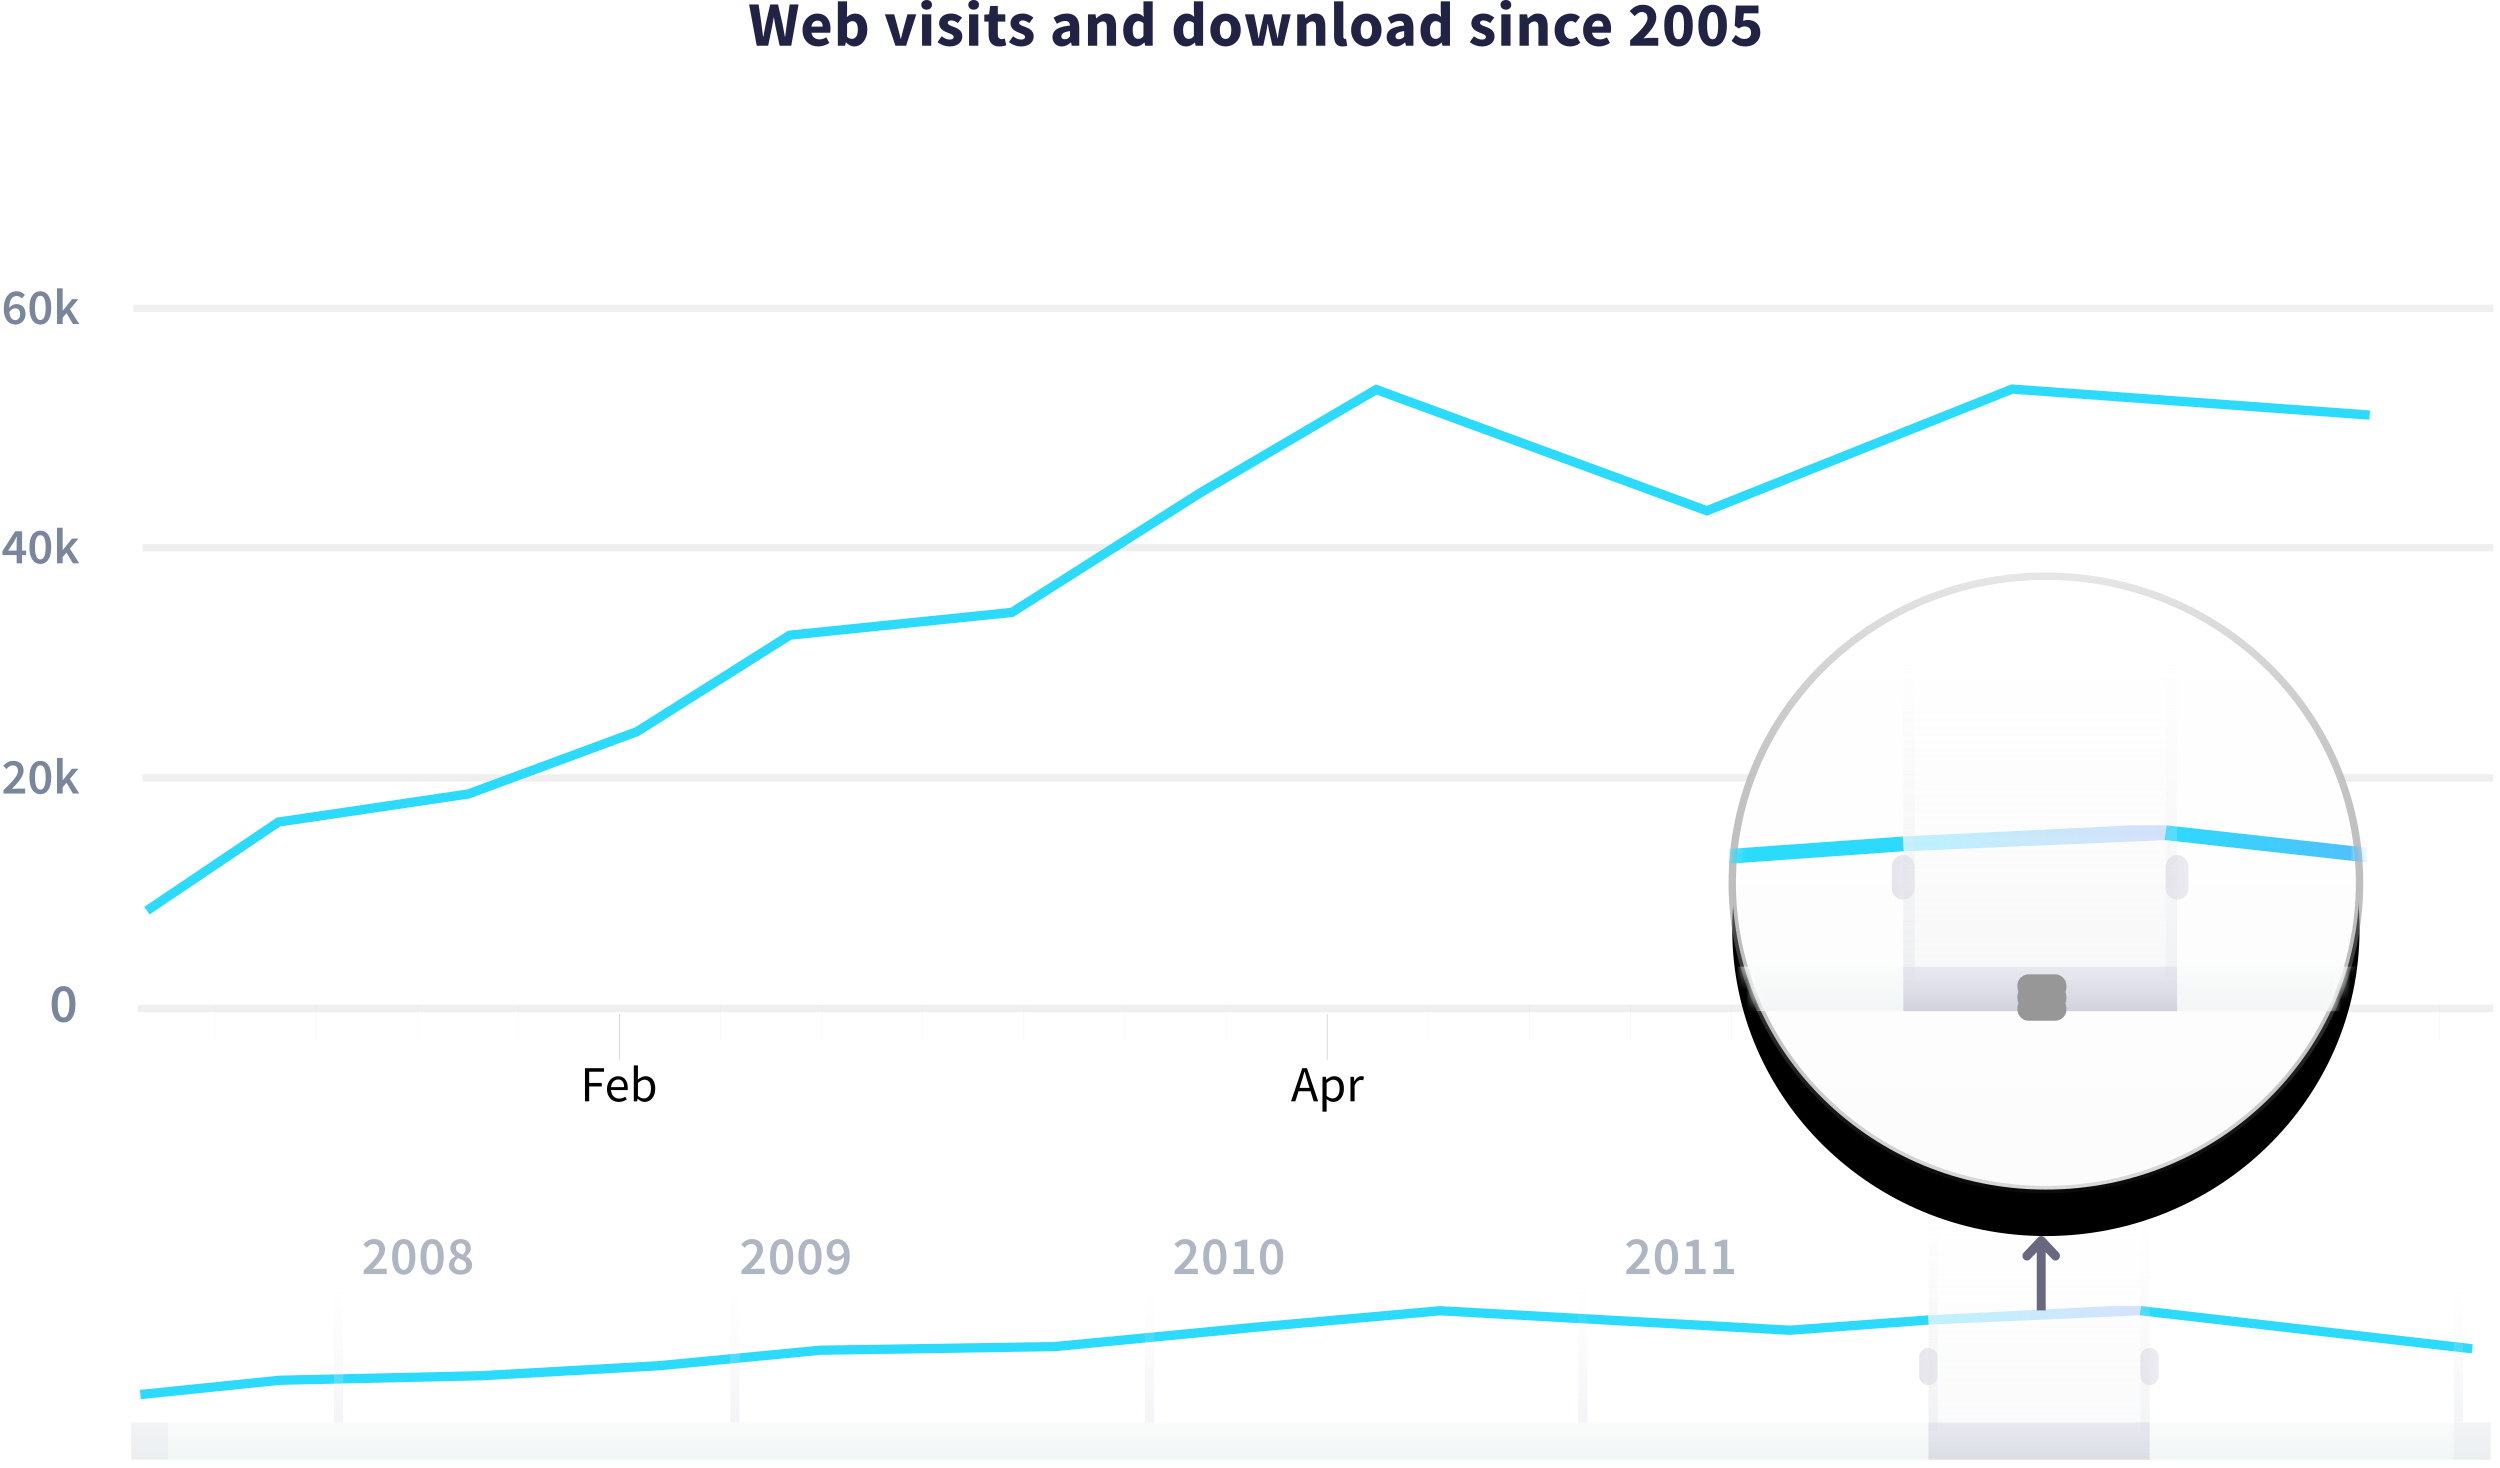 <?xml version="1.0" encoding="UTF-8"?>
<svg width="269px" height="158px" viewBox="0 0 269 158" version="1.1" xmlns="http://www.w3.org/2000/svg" xmlns:xlink="http://www.w3.org/1999/xlink">
    <!-- Generator: Sketch 59 (86127) - https://sketch.com -->
    <title>Powerful Time navigator </title>
    <desc>Created with Sketch.</desc>
    <defs>
        <linearGradient x1="50%" y1="0%" x2="50%" y2="100%" id="linearGradient-1">
            <stop stop-color="#EEEEEE" stop-opacity="0" offset="0%"></stop>
            <stop stop-color="#DEE0E7" stop-opacity="0.395" offset="100%"></stop>
        </linearGradient>
        <linearGradient x1="100%" y1="49.903%" x2="0%" y2="50.097%" id="linearGradient-2">
            <stop stop-color="#7AA3FB" offset="0%"></stop>
            <stop stop-color="#2CDAFC" offset="100%"></stop>
        </linearGradient>
        <linearGradient x1="50%" y1="0%" x2="50%" y2="100%" id="linearGradient-3">
            <stop stop-color="#FAFBFB" offset="0%"></stop>
            <stop stop-color="#F3F6F6" offset="100%"></stop>
        </linearGradient>
        <linearGradient x1="50%" y1="0%" x2="50%" y2="100%" id="linearGradient-4">
            <stop stop-color="#726BA4" stop-opacity="0.13" offset="0%"></stop>
            <stop stop-color="#3E396B" stop-opacity="0.13" offset="100%"></stop>
        </linearGradient>
        <linearGradient x1="50%" y1="0%" x2="50%" y2="100%" id="linearGradient-5">
            <stop stop-color="#726BA4" stop-opacity="0.13" offset="0%"></stop>
            <stop stop-color="#3E396B" stop-opacity="0.13" offset="100%"></stop>
        </linearGradient>
        <linearGradient x1="50%" y1="0%" x2="50%" y2="100%" id="linearGradient-6">
            <stop stop-color="#EEEEEE" stop-opacity="0" offset="0%"></stop>
            <stop stop-color="#DEE0E7" stop-opacity="0.395" offset="100%"></stop>
        </linearGradient>
        <linearGradient x1="50%" y1="0%" x2="50%" y2="100%" id="linearGradient-7">
            <stop stop-color="#EEEEEE" stop-opacity="0" offset="0%"></stop>
            <stop stop-color="#DEE0E7" stop-opacity="0.395" offset="100%"></stop>
        </linearGradient>
        <linearGradient x1="50%" y1="100%" x2="50%" y2="3.061617e-15%" id="linearGradient-8">
            <stop stop-color="#FCFCFC" offset="0%"></stop>
            <stop stop-color="#FFFFFF" offset="100%"></stop>
        </linearGradient>
        <linearGradient x1="50%" y1="0%" x2="50%" y2="100%" id="linearGradient-9">
            <stop stop-color="#E6E6E6" offset="0%"></stop>
            <stop stop-color="#3D3D3D" stop-opacity="0.179" offset="100%"></stop>
        </linearGradient>
        <ellipse id="path-10" cx="33.75" cy="33" rx="33.75" ry="33"></ellipse>
        <filter x="-11.0%" y="-6.7%" width="121.9%" height="125.4%" filterUnits="objectBoundingBox" id="filter-12">
            <feMorphology radius="0.398" operator="dilate" in="SourceAlpha" result="shadowSpreadOuter1"></feMorphology>
            <feOffset dx="0" dy="5" in="shadowSpreadOuter1" result="shadowOffsetOuter1"></feOffset>
            <feGaussianBlur stdDeviation="1.5" in="shadowOffsetOuter1" result="shadowBlurOuter1"></feGaussianBlur>
            <feComposite in="shadowBlurOuter1" in2="SourceAlpha" operator="out" result="shadowBlurOuter1"></feComposite>
            <feColorMatrix values="0 0 0 0 0   0 0 0 0 0   0 0 0 0 0  0 0 0 0.08 0" type="matrix" in="shadowBlurOuter1"></feColorMatrix>
        </filter>
        <linearGradient x1="50%" y1="0%" x2="50%" y2="100%" id="linearGradient-13">
            <stop stop-color="#EEEEEE" stop-opacity="0" offset="0%"></stop>
            <stop stop-color="#DEE0E7" stop-opacity="0.395" offset="100%"></stop>
        </linearGradient>
        <linearGradient x1="100%" y1="49.382%" x2="0%" y2="50.618%" id="linearGradient-14">
            <stop stop-color="#7AA3FB" offset="0%"></stop>
            <stop stop-color="#2CDAFC" offset="100%"></stop>
        </linearGradient>
        <linearGradient x1="100%" y1="49.91%" x2="0%" y2="50.09%" id="linearGradient-15">
            <stop stop-color="#7AA3FB" offset="0%"></stop>
            <stop stop-color="#2CDAFC" offset="100%"></stop>
        </linearGradient>
        <linearGradient x1="50%" y1="0%" x2="50%" y2="100%" id="linearGradient-16">
            <stop stop-color="#FAFBFB" offset="0%"></stop>
            <stop stop-color="#F3F6F6" offset="100%"></stop>
        </linearGradient>
        <linearGradient x1="50%" y1="0%" x2="50%" y2="100%" id="linearGradient-17">
            <stop stop-color="#726BA4" stop-opacity="0.13" offset="0%"></stop>
            <stop stop-color="#3E396B" stop-opacity="0.188" offset="100%"></stop>
        </linearGradient>
        <linearGradient x1="50%" y1="0%" x2="50%" y2="100%" id="linearGradient-18">
            <stop stop-color="#726BA4" stop-opacity="0.13" offset="0%"></stop>
            <stop stop-color="#3E396B" stop-opacity="0.13" offset="100%"></stop>
        </linearGradient>
        <linearGradient x1="50%" y1="0%" x2="50%" y2="100%" id="linearGradient-19">
            <stop stop-color="#EEEEEE" stop-opacity="0" offset="0%"></stop>
            <stop stop-color="#DEE0E7" stop-opacity="0.395" offset="100%"></stop>
        </linearGradient>
    </defs>
    <g id="Page-1" stroke="none" stroke-width="1" fill="none" fill-rule="evenodd">
        <g id="FusionCharts-Suite-XT---Intergration---Overviewv1" transform="translate(-404, -1951)">
            <g id="Group-9-Copy-2" transform="translate(379, 1927)">
                <g id="Chart-1">
                    <g id="Powerful-Time-navigator-" transform="translate(24, 24)">
                        <g id="graph" transform="translate(0, 30)">
                            <g id="Y-Axis" transform="translate(0.384, 0.844)" fill="#7A869B">
                                <path d="M7.453,79.172 C7.058,79.172 6.745,79.003 6.516,78.665 C6.286,78.327 6.171,77.837 6.171,77.197 C6.171,76.556 6.286,76.073 6.516,75.746 C6.745,75.42 7.058,75.257 7.453,75.257 C7.849,75.257 8.161,75.421 8.391,75.749 C8.62,76.077 8.735,76.56 8.735,77.197 C8.735,77.837 8.62,78.327 8.391,78.665 C8.161,79.003 7.849,79.172 7.453,79.172 Z M7.453,78.638 C7.544,78.638 7.628,78.614 7.705,78.564 C7.783,78.515 7.849,78.433 7.904,78.318 C7.96,78.203 8.003,78.055 8.035,77.873 C8.066,77.691 8.082,77.466 8.082,77.197 C8.082,76.932 8.066,76.709 8.035,76.529 C8.003,76.349 7.96,76.204 7.904,76.093 C7.849,75.983 7.783,75.904 7.705,75.859 C7.628,75.813 7.544,75.791 7.453,75.791 C7.362,75.791 7.278,75.813 7.201,75.859 C7.124,75.904 7.058,75.983 7.002,76.093 C6.947,76.204 6.903,76.349 6.872,76.529 C6.84,76.709 6.824,76.932 6.824,77.197 C6.824,77.466 6.84,77.691 6.872,77.873 C6.903,78.055 6.947,78.203 7.002,78.318 C7.058,78.433 7.124,78.515 7.201,78.564 C7.278,78.614 7.362,78.638 7.453,78.638 Z" id="0"></path>
                                <path d="M0.989,54.178 C1.228,53.946 1.444,53.732 1.638,53.537 C1.831,53.341 1.996,53.16 2.131,52.994 C2.267,52.827 2.371,52.671 2.443,52.527 C2.516,52.382 2.552,52.244 2.552,52.114 C2.552,51.929 2.503,51.783 2.405,51.677 C2.308,51.57 2.167,51.516 1.982,51.516 C1.848,51.516 1.726,51.554 1.616,51.63 C1.505,51.706 1.403,51.797 1.309,51.902 L0.962,51.554 C1.121,51.384 1.285,51.253 1.453,51.16 C1.621,51.068 1.825,51.022 2.064,51.022 C2.23,51.022 2.38,51.047 2.514,51.098 C2.648,51.149 2.762,51.22 2.856,51.313 C2.95,51.405 3.023,51.516 3.076,51.647 C3.128,51.777 3.154,51.922 3.154,52.081 C3.154,52.233 3.121,52.388 3.054,52.546 C2.987,52.703 2.897,52.862 2.783,53.024 C2.669,53.185 2.536,53.35 2.384,53.521 C2.232,53.691 2.071,53.866 1.901,54.048 C1.991,54.04 2.089,54.032 2.194,54.023 C2.299,54.014 2.393,54.01 2.476,54.01 L3.323,54.01 L3.323,54.542 L0.989,54.542 L0.989,54.178 Z M4.956,54.607 C4.594,54.607 4.309,54.452 4.099,54.143 C3.889,53.833 3.784,53.385 3.784,52.798 C3.784,52.212 3.889,51.769 4.099,51.47 C4.309,51.171 4.594,51.022 4.956,51.022 C5.318,51.022 5.604,51.172 5.814,51.473 C6.024,51.773 6.128,52.215 6.128,52.798 C6.128,53.385 6.024,53.833 5.814,54.143 C5.604,54.452 5.318,54.607 4.956,54.607 Z M4.956,54.118 C5.039,54.118 5.116,54.096 5.187,54.05 C5.257,54.005 5.318,53.93 5.369,53.825 C5.419,53.72 5.459,53.584 5.488,53.417 C5.517,53.251 5.531,53.044 5.531,52.798 C5.531,52.556 5.517,52.352 5.488,52.187 C5.459,52.022 5.419,51.889 5.369,51.788 C5.318,51.686 5.257,51.615 5.187,51.573 C5.116,51.532 5.039,51.511 4.956,51.511 C4.873,51.511 4.796,51.532 4.726,51.573 C4.655,51.615 4.594,51.686 4.544,51.788 C4.493,51.889 4.453,52.022 4.424,52.187 C4.395,52.352 4.381,52.556 4.381,52.798 C4.381,53.044 4.395,53.251 4.424,53.417 C4.453,53.584 4.493,53.72 4.544,53.825 C4.594,53.93 4.655,54.005 4.726,54.05 C4.796,54.096 4.873,54.118 4.956,54.118 Z M6.747,50.707 L7.36,50.707 L7.36,53.102 L7.377,53.102 L8.364,51.875 L9.048,51.875 L8.137,52.961 L9.141,54.542 L8.462,54.542 L7.778,53.385 L7.36,53.863 L7.36,54.542 L6.747,54.542 L6.747,50.707 Z" id="$-20k"></path>
                                <path d="M2.405,28.399 L2.405,27.616 C2.405,27.515 2.408,27.395 2.414,27.258 C2.419,27.12 2.425,27.001 2.433,26.899 L2.411,26.899 C2.367,26.99 2.322,27.079 2.275,27.165 C2.228,27.252 2.179,27.343 2.129,27.437 L1.499,28.399 L2.405,28.399 Z M3.426,28.882 L2.992,28.882 L2.992,29.773 L2.405,29.773 L2.405,28.882 L0.88,28.882 L0.88,28.458 L2.248,26.318 L2.992,26.318 L2.992,28.399 L3.426,28.399 L3.426,28.882 Z M4.956,29.838 C4.594,29.838 4.309,29.683 4.099,29.374 C3.889,29.064 3.784,28.616 3.784,28.029 C3.784,27.443 3.889,27 4.099,26.701 C4.309,26.402 4.594,26.253 4.956,26.253 C5.318,26.253 5.604,26.403 5.814,26.704 C6.024,27.004 6.128,27.446 6.128,28.029 C6.128,28.616 6.024,29.064 5.814,29.374 C5.604,29.683 5.318,29.838 4.956,29.838 Z M4.956,29.349 C5.039,29.349 5.116,29.326 5.187,29.281 C5.257,29.236 5.318,29.161 5.369,29.056 C5.419,28.951 5.459,28.815 5.488,28.648 C5.517,28.482 5.531,28.275 5.531,28.029 C5.531,27.787 5.517,27.583 5.488,27.418 C5.459,27.253 5.419,27.12 5.369,27.019 C5.318,26.917 5.257,26.846 5.187,26.804 C5.116,26.763 5.039,26.742 4.956,26.742 C4.873,26.742 4.796,26.763 4.726,26.804 C4.655,26.846 4.594,26.917 4.544,27.019 C4.493,27.12 4.453,27.253 4.424,27.418 C4.395,27.583 4.381,27.787 4.381,28.029 C4.381,28.275 4.395,28.482 4.424,28.648 C4.453,28.815 4.493,28.951 4.544,29.056 C4.594,29.161 4.655,29.236 4.726,29.281 C4.796,29.326 4.873,29.349 4.956,29.349 Z M6.747,25.938 L7.36,25.938 L7.36,28.333 L7.377,28.333 L8.364,27.106 L9.048,27.106 L8.137,28.192 L9.141,29.773 L8.462,29.773 L7.778,28.616 L7.36,29.094 L7.36,29.773 L6.747,29.773 L6.747,25.938 Z" id="$-40k"></path>
                                <path d="M2.264,3.602 C2.409,3.602 2.531,3.546 2.631,3.434 C2.73,3.322 2.78,3.159 2.78,2.945 C2.78,2.738 2.733,2.585 2.639,2.483 C2.545,2.382 2.411,2.331 2.237,2.331 C2.14,2.331 2.036,2.361 1.928,2.421 C1.819,2.48 1.716,2.583 1.619,2.728 C1.651,3.035 1.724,3.258 1.838,3.396 C1.952,3.533 2.094,3.602 2.264,3.602 Z M2.964,1.266 C2.903,1.19 2.822,1.128 2.723,1.079 C2.623,1.03 2.521,1.006 2.416,1.006 C2.308,1.006 2.206,1.027 2.11,1.071 C2.014,1.114 1.93,1.186 1.857,1.285 C1.785,1.385 1.726,1.516 1.681,1.679 C1.636,1.842 1.609,2.043 1.602,2.282 C1.704,2.155 1.822,2.056 1.958,1.983 C2.093,1.911 2.225,1.875 2.351,1.875 C2.5,1.875 2.636,1.897 2.761,1.94 C2.886,1.983 2.993,2.05 3.081,2.138 C3.17,2.227 3.239,2.338 3.287,2.472 C3.336,2.606 3.361,2.764 3.361,2.945 C3.361,3.119 3.332,3.275 3.274,3.415 C3.216,3.554 3.138,3.673 3.04,3.771 C2.943,3.868 2.828,3.944 2.696,3.999 C2.564,4.053 2.424,4.08 2.275,4.08 C2.105,4.08 1.944,4.047 1.792,3.98 C1.64,3.913 1.507,3.81 1.393,3.673 C1.279,3.535 1.189,3.36 1.122,3.146 C1.055,2.932 1.022,2.681 1.022,2.391 C1.022,2.054 1.06,1.766 1.136,1.527 C1.212,1.288 1.312,1.093 1.437,0.941 C1.562,0.788 1.705,0.676 1.868,0.604 C2.031,0.531 2.201,0.495 2.378,0.495 C2.588,0.495 2.768,0.533 2.918,0.609 C3.068,0.685 3.196,0.778 3.301,0.886 L2.964,1.266 Z M4.956,4.08 C4.594,4.08 4.309,3.925 4.099,3.616 C3.889,3.306 3.784,2.858 3.784,2.271 C3.784,1.685 3.889,1.242 4.099,0.943 C4.309,0.645 4.594,0.495 4.956,0.495 C5.318,0.495 5.604,0.645 5.814,0.946 C6.024,1.247 6.128,1.688 6.128,2.271 C6.128,2.858 6.024,3.306 5.814,3.616 C5.604,3.925 5.318,4.08 4.956,4.08 Z M4.956,3.591 C5.039,3.591 5.116,3.569 5.187,3.523 C5.257,3.478 5.318,3.403 5.369,3.298 C5.419,3.193 5.459,3.057 5.488,2.891 C5.517,2.724 5.531,2.518 5.531,2.271 C5.531,2.029 5.517,1.825 5.488,1.66 C5.459,1.496 5.419,1.362 5.369,1.261 C5.318,1.16 5.257,1.088 5.187,1.046 C5.116,1.005 5.039,0.984 4.956,0.984 C4.873,0.984 4.796,1.005 4.726,1.046 C4.655,1.088 4.594,1.16 4.544,1.261 C4.493,1.362 4.453,1.496 4.424,1.66 C4.395,1.825 4.381,2.029 4.381,2.271 C4.381,2.518 4.395,2.724 4.424,2.891 C4.453,3.057 4.493,3.193 4.544,3.298 C4.594,3.403 4.655,3.478 4.726,3.523 C4.796,3.569 4.873,3.591 4.956,3.591 Z M6.747,0.18 L7.36,0.18 L7.36,2.576 L7.377,2.576 L8.364,1.348 L9.048,1.348 L8.137,2.434 L9.141,4.015 L8.462,4.015 L7.778,2.858 L7.36,3.336 L7.36,4.015 L6.747,4.015 L6.747,0.18 Z" id="$-60k"></path>
                            </g>
                            <g id="Axis-grid-line" transform="translate(14.835, 1.978)" fill="#D8D8D8" opacity="0.4">
                                <polygon id="Rectangle-5" points="1.503 51.326 254.439 51.326 254.439 52.126 1.503 52.126"></polygon>
                                <polygon id="Rectangle-5" points="1.503 26.557 254.439 26.557 254.439 27.357 1.503 27.357"></polygon>
                                <polygon id="Rectangle-5" points="0.514 0.799 254.439 0.799 254.439 1.599 0.514 1.599"></polygon>
                                <polygon id="Rectangle-5" points="0.989 76.135 254.423 76.135 254.423 76.935 0.989 76.935"></polygon>
                            </g>
                            <g id="Y--Axis-Ticks" transform="translate(22.772, 77.124)">
                                <polygon id="Rectangle-5" fill="#D8D8D8" opacity="0.2" transform="translate(1.365, 2.966) rotate(90) translate(-1.365, -2.966) " points="-0.613 2.927 3.342 2.927 3.342 3.005 -0.613 3.005"></polygon>
                                <polygon id="Rectangle-5-Copy" fill="#D8D8D8" opacity="0.2" transform="translate(12.244, 2.926) rotate(90) translate(-12.244, -2.926) " points="10.266 2.887 14.221 2.887 14.221 2.966 10.266 2.966"></polygon>
                                <polygon id="Rectangle-5-Copy-2" fill="#D8D8D8" opacity="0.2" transform="translate(23.123, 2.926) rotate(90) translate(-23.123, -2.926) " points="21.145 2.887 25.1 2.887 25.1 2.966 21.145 2.966"></polygon>
                                <polygon id="Rectangle-5-Copy-3" fill="#D8D8D8" opacity="0.2" transform="translate(34.002, 2.966) rotate(90) translate(-34.002, -2.966) " points="32.024 2.927 35.979 2.927 35.979 3.005 32.024 3.005"></polygon>
                                <path d="M42.448,4.41 L47.314,4.41 C47.335,4.41 47.353,4.428 47.353,4.449 C47.353,4.471 47.335,4.489 47.314,4.489 L42.448,4.489 C42.427,4.489 42.409,4.471 42.409,4.449 C42.409,4.428 42.427,4.41 42.448,4.41 Z" id="Rectangle-5-Copy-4" fill="#CACACA" opacity="0.9" transform="translate(44.881, 4.449) rotate(90) translate(-44.881, -4.449) "></path>
                                <path d="M118.602,4.41 L123.468,4.41 C123.489,4.41 123.507,4.428 123.507,4.449 C123.507,4.471 123.489,4.489 123.468,4.489 L118.602,4.489 C118.581,4.489 118.563,4.471 118.563,4.449 C118.563,4.428 118.581,4.41 118.602,4.41 Z" id="Rectangle-5-Copy-11" fill="#CACACA" opacity="0.9" transform="translate(121.035, 4.449) rotate(90) translate(-121.035, -4.449) "></path>
                                <path d="M194.756,4.41 L199.622,4.41 C199.643,4.41 199.661,4.428 199.661,4.449 C199.661,4.471 199.643,4.489 199.622,4.489 L194.756,4.489 C194.734,4.489 194.717,4.471 194.717,4.449 C194.717,4.428 194.734,4.41 194.756,4.41 Z" id="Rectangle-5-Copy-23" fill="#CACACA" opacity="0.9" transform="translate(197.189, 4.449) rotate(90) translate(-197.189, -4.449) "></path>
                                <polygon id="Rectangle-5-Copy-5" fill="#D8D8D8" opacity="0.2" transform="translate(55.76, 2.926) rotate(90) translate(-55.76, -2.926) " points="53.783 2.887 57.738 2.887 57.738 2.966 53.783 2.966"></polygon>
                                <polygon id="Rectangle-5-Copy-6" fill="#D8D8D8" opacity="0.2" transform="translate(66.639, 2.926) rotate(90) translate(-66.639, -2.926) " points="64.662 2.887 68.617 2.887 68.617 2.966 64.662 2.966"></polygon>
                                <polygon id="Rectangle-5-Copy-7" fill="#D8D8D8" opacity="0.2" transform="translate(77.518, 2.926) rotate(90) translate(-77.518, -2.926) " points="75.541 2.887 79.496 2.887 79.496 2.966 75.541 2.966"></polygon>
                                <polygon id="Rectangle-5-Copy-8" fill="#D8D8D8" opacity="0.2" transform="translate(88.398, 2.926) rotate(90) translate(-88.398, -2.926) " points="86.42 2.887 90.375 2.887 90.375 2.966 86.42 2.966"></polygon>
                                <polygon id="Rectangle-5-Copy-9" fill="#D8D8D8" opacity="0.2" transform="translate(99.277, 2.926) rotate(90) translate(-99.277, -2.926) " points="97.299 2.887 101.254 2.887 101.254 2.966 97.299 2.966"></polygon>
                                <polygon id="Rectangle-5-Copy-10" fill="#D8D8D8" opacity="0.2" transform="translate(110.156, 2.926) rotate(90) translate(-110.156, -2.926) " points="108.178 2.887 112.133 2.887 112.133 2.966 108.178 2.966"></polygon>
                                <polygon id="Rectangle-5-Copy-12" fill="#D8D8D8" opacity="0.2" transform="translate(131.914, 2.926) rotate(90) translate(-131.914, -2.926) " points="129.937 2.887 133.892 2.887 133.892 2.966 129.937 2.966"></polygon>
                                <polygon id="Rectangle-5-Copy-13" fill="#D8D8D8" opacity="0.2" transform="translate(142.793, 2.926) rotate(90) translate(-142.793, -2.926) " points="140.816 2.887 144.771 2.887 144.771 2.966 140.816 2.966"></polygon>
                                <polygon id="Rectangle-5-Copy-14" fill="#D8D8D8" opacity="0.2" transform="translate(153.672, 2.926) rotate(90) translate(-153.672, -2.926) " points="151.695 2.887 155.65 2.887 155.65 2.966 151.695 2.966"></polygon>
                                <polygon id="Rectangle-5-Copy-15" fill="#D8D8D8" opacity="0.2" transform="translate(164.551, 2.926) rotate(90) translate(-164.551, -2.926) " points="162.574 2.887 166.529 2.887 166.529 2.966 162.574 2.966"></polygon>
                                <polygon id="Rectangle-5-Copy-16" fill="#D8D8D8" opacity="0.2" transform="translate(175.431, 2.926) rotate(90) translate(-175.431, -2.926) " points="173.453 2.887 177.408 2.887 177.408 2.966 173.453 2.966"></polygon>
                                <polygon id="Rectangle-5-Copy-17" fill="#D8D8D8" opacity="0.2" transform="translate(186.31, 2.926) rotate(90) translate(-186.31, -2.926) " points="184.332 2.887 188.287 2.887 188.287 2.966 184.332 2.966"></polygon>
                                <polygon id="Rectangle-5-Copy-18" fill="#D8D8D8" opacity="0.4" transform="translate(197.189, 2.926) rotate(90) translate(-197.189, -2.926) " points="195.211 2.887 199.166 2.887 199.166 2.966 195.211 2.966"></polygon>
                                <polygon id="Rectangle-5-Copy-19" fill="#D8D8D8" opacity="0.2" transform="translate(208.068, 2.926) rotate(90) translate(-208.068, -2.926) " points="206.09 2.887 210.045 2.887 210.045 2.966 206.09 2.966"></polygon>
                                <polygon id="Rectangle-5-Copy-20" fill="#D8D8D8" opacity="0.2" transform="translate(218.947, 2.926) rotate(90) translate(-218.947, -2.926) " points="216.969 2.887 220.925 2.887 220.925 2.966 216.969 2.966"></polygon>
                                <polygon id="Rectangle-5-Copy-21" fill="#D8D8D8" opacity="0.2" transform="translate(229.826, 2.926) rotate(90) translate(-229.826, -2.926) " points="227.849 2.887 231.804 2.887 231.804 2.966 227.849 2.966"></polygon>
                                <polygon id="Rectangle-5-Copy-22" fill="#D8D8D8" opacity="0.2" transform="translate(240.705, 2.926) rotate(90) translate(-240.705, -2.926) " points="238.728 2.887 242.683 2.887 242.683 2.966 238.728 2.966"></polygon>
                            </g>
                            <g id="X-Axis" transform="translate(63.297, 84.045)" fill="#000000">
                                <path d="M0.647,4.459 L0.647,0.896 L2.698,0.896 L2.698,1.276 L1.097,1.276 L1.097,2.482 L2.454,2.482 L2.454,2.862 L1.097,2.862 L1.097,4.459 L0.647,4.459 Z M4.278,4.524 C4.1,4.524 3.935,4.493 3.781,4.429 C3.627,4.366 3.493,4.275 3.38,4.158 C3.266,4.04 3.176,3.896 3.111,3.726 C3.046,3.556 3.013,3.362 3.013,3.145 C3.013,2.927 3.047,2.733 3.114,2.561 C3.181,2.389 3.269,2.243 3.38,2.123 C3.49,2.004 3.616,1.913 3.757,1.849 C3.898,1.786 4.044,1.754 4.196,1.754 C4.363,1.754 4.512,1.783 4.644,1.841 C4.776,1.899 4.886,1.982 4.975,2.091 C5.064,2.2 5.132,2.33 5.179,2.482 C5.226,2.634 5.249,2.804 5.249,2.993 C5.249,3.04 5.248,3.086 5.246,3.131 C5.245,3.176 5.24,3.215 5.233,3.248 L3.453,3.248 C3.471,3.53 3.559,3.754 3.716,3.919 C3.873,4.083 4.079,4.166 4.332,4.166 C4.459,4.166 4.575,4.147 4.682,4.109 C4.789,4.071 4.891,4.021 4.989,3.959 L5.146,4.253 C5.03,4.325 4.902,4.389 4.761,4.443 C4.62,4.497 4.459,4.524 4.278,4.524 Z M3.447,2.927 L4.858,2.927 C4.858,2.659 4.801,2.456 4.687,2.316 C4.573,2.177 4.413,2.107 4.207,2.107 C4.113,2.107 4.024,2.125 3.939,2.162 C3.853,2.198 3.777,2.251 3.708,2.322 C3.639,2.392 3.582,2.478 3.537,2.58 C3.492,2.681 3.462,2.797 3.447,2.927 Z M7.067,4.524 C6.944,4.524 6.817,4.494 6.685,4.435 C6.553,4.375 6.429,4.293 6.313,4.188 L6.297,4.188 L6.259,4.459 L5.9,4.459 L5.9,0.592 L6.345,0.592 L6.345,1.645 L6.335,2.123 C6.454,2.018 6.584,1.931 6.725,1.86 C6.866,1.789 7.011,1.754 7.16,1.754 C7.33,1.754 7.48,1.786 7.61,1.849 C7.74,1.913 7.85,2.003 7.938,2.121 C8.027,2.238 8.094,2.38 8.139,2.544 C8.184,2.709 8.207,2.893 8.207,3.096 C8.207,3.32 8.176,3.521 8.115,3.699 C8.053,3.876 7.97,4.026 7.865,4.15 C7.76,4.273 7.639,4.366 7.501,4.429 C7.364,4.493 7.219,4.524 7.067,4.524 Z M6.991,4.15 C7.1,4.15 7.2,4.125 7.292,4.076 C7.385,4.027 7.464,3.959 7.531,3.87 C7.598,3.781 7.651,3.672 7.689,3.541 C7.727,3.411 7.746,3.264 7.746,3.101 C7.746,2.956 7.733,2.824 7.708,2.705 C7.682,2.585 7.642,2.483 7.586,2.398 C7.529,2.313 7.457,2.247 7.368,2.2 C7.28,2.152 7.174,2.129 7.051,2.129 C6.837,2.129 6.602,2.248 6.345,2.487 L6.345,3.873 C6.461,3.974 6.576,4.045 6.69,4.087 C6.804,4.129 6.904,4.15 6.991,4.15 Z" id="Feb"></path>
                                <path d="M77.706,2.466 L77.538,3.009 L78.607,3.009 L78.438,2.466 C78.373,2.267 78.312,2.068 78.254,1.871 C78.196,1.674 78.138,1.472 78.08,1.265 L78.059,1.265 C78.004,1.472 77.948,1.674 77.89,1.871 C77.832,2.068 77.771,2.267 77.706,2.466 Z M76.62,4.459 L77.825,0.896 L78.335,0.896 L79.54,4.459 L79.057,4.459 L78.721,3.373 L77.424,3.373 L77.082,4.459 L76.62,4.459 Z M80.001,5.573 L80.001,1.819 L80.371,1.819 L80.409,2.123 L80.425,2.123 C80.544,2.022 80.675,1.935 80.818,1.863 C80.961,1.79 81.11,1.754 81.266,1.754 C81.436,1.754 81.586,1.786 81.716,1.849 C81.847,1.913 81.955,2.003 82.042,2.121 C82.129,2.238 82.195,2.38 82.24,2.544 C82.285,2.709 82.308,2.895 82.308,3.101 C82.308,3.326 82.277,3.526 82.216,3.701 C82.154,3.877 82.071,4.026 81.966,4.15 C81.861,4.273 81.74,4.366 81.602,4.429 C81.465,4.493 81.32,4.524 81.168,4.524 C81.045,4.524 80.923,4.497 80.802,4.443 C80.681,4.389 80.559,4.314 80.436,4.22 L80.447,4.682 L80.447,5.573 L80.001,5.573 Z M81.092,4.15 C81.201,4.15 81.301,4.125 81.394,4.076 C81.486,4.027 81.565,3.959 81.632,3.87 C81.699,3.781 81.752,3.672 81.79,3.541 C81.828,3.411 81.847,3.264 81.847,3.101 C81.847,2.956 81.834,2.824 81.809,2.705 C81.783,2.585 81.743,2.483 81.687,2.398 C81.631,2.313 81.558,2.247 81.47,2.2 C81.381,2.152 81.275,2.129 81.152,2.129 C81.04,2.129 80.927,2.16 80.813,2.221 C80.699,2.283 80.577,2.372 80.447,2.487 L80.447,3.873 C80.566,3.974 80.682,4.045 80.794,4.087 C80.906,4.129 81.006,4.15 81.092,4.15 Z M83.014,4.459 L83.014,1.819 L83.383,1.819 L83.421,2.297 L83.437,2.297 C83.527,2.131 83.637,1.999 83.765,1.901 C83.894,1.803 84.034,1.754 84.186,1.754 C84.291,1.754 84.385,1.772 84.468,1.808 L84.381,2.2 C84.338,2.185 84.298,2.174 84.262,2.167 C84.226,2.16 84.18,2.156 84.126,2.156 C84.014,2.156 83.897,2.201 83.776,2.292 C83.655,2.382 83.549,2.54 83.459,2.764 L83.459,4.459 L83.014,4.459 Z" id="Apr"></path>
                                <path d="M153.636,4.524 C153.191,4.524 152.863,4.334 152.654,3.954 L152.979,3.726 C153.059,3.867 153.149,3.969 153.251,4.033 C153.352,4.096 153.466,4.128 153.592,4.128 C153.784,4.128 153.927,4.069 154.021,3.951 C154.115,3.834 154.162,3.639 154.162,3.367 L154.162,0.896 L154.618,0.896 L154.618,3.411 C154.618,3.563 154.599,3.707 154.561,3.843 C154.523,3.978 154.465,4.097 154.388,4.198 C154.31,4.3 154.208,4.38 154.084,4.437 C153.959,4.495 153.81,4.524 153.636,4.524 Z M156.306,4.524 C156.024,4.524 155.818,4.437 155.69,4.264 C155.562,4.09 155.497,3.833 155.497,3.492 L155.497,1.819 L155.948,1.819 L155.948,3.433 C155.948,3.682 155.987,3.863 156.064,3.973 C156.142,4.083 156.268,4.139 156.442,4.139 C156.579,4.139 156.7,4.103 156.805,4.033 C156.91,3.962 157.026,3.849 157.153,3.693 L157.153,1.819 L157.598,1.819 L157.598,4.459 L157.229,4.459 L157.191,4.046 L157.174,4.046 C157.051,4.191 156.922,4.307 156.786,4.394 C156.651,4.481 156.491,4.524 156.306,4.524 Z M158.488,4.459 L158.488,1.819 L158.857,1.819 L158.895,2.2 L158.911,2.2 C159.038,2.073 159.171,1.967 159.31,1.882 C159.449,1.797 159.611,1.754 159.796,1.754 C160.074,1.754 160.278,1.841 160.406,2.015 C160.535,2.189 160.599,2.446 160.599,2.786 L160.599,4.459 L160.154,4.459 L160.154,2.846 C160.154,2.596 160.114,2.416 160.034,2.305 C159.955,2.195 159.828,2.14 159.655,2.14 C159.517,2.14 159.396,2.174 159.291,2.243 C159.186,2.312 159.067,2.413 158.933,2.547 L158.933,4.459 L158.488,4.459 Z" id="Jun"></path>
                            </g>
                            <polyline id="Path-39" stroke="#2CDAFC" points="16.813 67.986 30.963 58.451 51.409 55.426 69.554 48.718 85.98 38.343 109.883 35.893 130.225 22.981 149.081 11.915 184.657 24.959 217.505 11.865 255.977 14.664"></polyline>
                        </g>
                        <g id="Navigator" transform="translate(15.112, 128)">
                            <g id="Group-5">
                                <rect id="Rectangle" fill="url(#linearGradient-1)" fill-rule="nonzero" opacity="0.4" x="193.386" y="0" width="22.81" height="25.056"></rect>
                                <line x1="216.195" y1="13.029" x2="251.897" y2="17.13" id="Path-39-Copy" stroke="#2CDAFC"></line>
                                <polyline id="Path-39" stroke="#2CDAFC" points="0.992 22.049 15.954 20.516 37.572 20.03 56.759 18.952 74.127 17.285 99.403 16.891 120.911 14.816 140.849 13.037 178.468 15.133 193.386 14.031"></polyline>
                                <polygon id="Path-39" stroke="url(#linearGradient-2)" opacity="0.3" points="193.386 14.031 213.2 13.029 216.195 13.029"></polygon>
                                <g id="Navigaror" transform="translate(0, 25.056)" fill-rule="nonzero">
                                    <g id="Group-4">
                                        <rect id="Rectangle" fill="url(#linearGradient-3)" x="0" y="0" width="253.881" height="4.009"></rect>
                                        <rect id="Rectangle-Copy" fill-opacity="0.04" fill="#3E396B" x="249.914" y="0" width="3.967" height="4.009"></rect>
                                    </g>
                                </g>
                                <rect id="Rectangle" fill="url(#linearGradient-4)" fill-rule="nonzero" x="193.386" y="25.056" width="23.801" height="4.009"></rect>
                                <path d="M192.373,18.051 L194.398,18.051 C194.946,18.051 195.39,18.495 195.39,19.042 C195.39,19.59 194.946,20.034 194.398,20.034 L192.373,20.034 C191.825,20.034 191.381,19.59 191.381,19.042 C191.381,18.495 191.825,18.051 192.373,18.051 Z" id="Rectangle" fill="url(#linearGradient-5)" fill-rule="nonzero" transform="translate(193.386, 19.042) rotate(90) translate(-193.386, -19.042) "></path>
                                <path d="M216.174,18.051 L218.2,18.051 C218.747,18.051 219.191,18.495 219.191,19.042 C219.191,19.59 218.747,20.034 218.2,20.034 L216.174,20.034 C215.626,20.034 215.182,19.59 215.182,19.042 C215.182,18.495 215.626,18.051 216.174,18.051 Z" id="Rectangle-Copy-4" fill="url(#linearGradient-5)" fill-rule="nonzero" transform="translate(217.187, 19.042) rotate(90) translate(-217.187, -19.042) "></path>
                                <rect id="Rectangle" fill-opacity="0.04" fill="#3E396B" fill-rule="nonzero" x="0" y="25.056" width="3.967" height="4.009"></rect>
                            </g>
                            <rect id="Rectangle" fill="url(#linearGradient-6)" fill-rule="nonzero" opacity="0.9" x="193.386" y="1.002" width="1" height="25.056"></rect>
                            <rect id="Rectangle-Copy-3" fill="url(#linearGradient-7)" fill-rule="nonzero" opacity="0.9" x="21.818" y="10.022" width="1" height="15.033"></rect>
                            <rect id="Rectangle-Copy-5" fill="url(#linearGradient-7)" fill-rule="nonzero" opacity="0.9" x="64.462" y="10.022" width="1" height="15.033"></rect>
                            <rect id="Rectangle-Copy-7" fill="url(#linearGradient-7)" fill-rule="nonzero" opacity="0.9" x="109.089" y="10.022" width="1" height="15.033"></rect>
                            <rect id="Rectangle-Copy-9" fill="url(#linearGradient-7)" fill-rule="nonzero" opacity="0.9" x="155.7" y="10.022" width="1" height="15.033"></rect>
                            <rect id="Rectangle-Copy-10" fill="url(#linearGradient-7)" fill-rule="nonzero" opacity="0.9" x="249.914" y="10.022" width="1" height="15.033"></rect>
                            <rect id="Rectangle-Copy-2" fill="url(#linearGradient-6)" fill-rule="nonzero" opacity="0.9" x="216.195" y="1.002" width="1" height="25.056"></rect>
                            <g id="Group-28" transform="translate(24.793, 5.143)" fill="#7A869B" opacity="0.6">
                                <path d="M0.22,3.944 L0.22,3.555 C0.475,3.307 0.706,3.078 0.912,2.869 C1.119,2.66 1.295,2.466 1.439,2.288 C1.584,2.109 1.695,1.943 1.772,1.788 C1.85,1.633 1.888,1.485 1.888,1.346 C1.888,1.148 1.836,0.992 1.732,0.878 C1.628,0.764 1.477,0.707 1.28,0.707 C1.137,0.707 1.007,0.747 0.889,0.829 C0.771,0.91 0.662,1.007 0.562,1.119 L0.191,0.747 C0.361,0.565 0.536,0.425 0.715,0.326 C0.895,0.227 1.112,0.178 1.367,0.178 C1.545,0.178 1.705,0.205 1.848,0.259 C1.991,0.313 2.112,0.39 2.213,0.489 C2.313,0.587 2.391,0.707 2.447,0.846 C2.503,0.986 2.531,1.141 2.531,1.311 C2.531,1.474 2.495,1.639 2.424,1.808 C2.352,1.977 2.256,2.147 2.134,2.32 C2.013,2.492 1.871,2.669 1.709,2.851 C1.546,3.034 1.375,3.222 1.193,3.415 C1.29,3.408 1.394,3.399 1.506,3.389 C1.618,3.379 1.718,3.375 1.807,3.375 L2.711,3.375 L2.711,3.944 L0.22,3.944 Z M4.537,4.014 C4.151,4.014 3.846,3.848 3.622,3.517 C3.398,3.186 3.286,2.706 3.286,2.078 C3.286,1.451 3.398,0.977 3.622,0.657 C3.846,0.337 4.151,0.178 4.537,0.178 C4.923,0.178 5.228,0.338 5.452,0.66 C5.676,0.982 5.788,1.454 5.788,2.078 C5.788,2.706 5.676,3.186 5.452,3.517 C5.228,3.848 4.923,4.014 4.537,4.014 Z M4.537,3.491 C4.626,3.491 4.708,3.467 4.783,3.418 C4.858,3.37 4.923,3.289 4.977,3.177 C5.031,3.065 5.073,2.919 5.104,2.741 C5.135,2.563 5.151,2.342 5.151,2.078 C5.151,1.819 5.135,1.601 5.104,1.424 C5.073,1.248 5.031,1.106 4.977,0.997 C4.923,0.889 4.858,0.812 4.783,0.768 C4.708,0.723 4.626,0.701 4.537,0.701 C4.448,0.701 4.366,0.723 4.291,0.768 C4.215,0.812 4.151,0.889 4.097,0.997 C4.043,1.106 4,1.248 3.969,1.424 C3.938,1.601 3.923,1.819 3.923,2.078 C3.923,2.342 3.938,2.563 3.969,2.741 C4,2.919 4.043,3.065 4.097,3.177 C4.151,3.289 4.215,3.37 4.291,3.418 C4.366,3.467 4.448,3.491 4.537,3.491 Z M7.591,4.014 C7.205,4.014 6.9,3.848 6.676,3.517 C6.452,3.186 6.34,2.706 6.34,2.078 C6.34,1.451 6.452,0.977 6.676,0.657 C6.9,0.337 7.205,0.178 7.591,0.178 C7.977,0.178 8.282,0.338 8.506,0.66 C8.73,0.982 8.842,1.454 8.842,2.078 C8.842,2.706 8.73,3.186 8.506,3.517 C8.282,3.848 7.977,4.014 7.591,4.014 Z M7.591,3.491 C7.68,3.491 7.762,3.467 7.837,3.418 C7.912,3.37 7.977,3.289 8.031,3.177 C8.085,3.065 8.127,2.919 8.158,2.741 C8.189,2.563 8.205,2.342 8.205,2.078 C8.205,1.819 8.189,1.601 8.158,1.424 C8.127,1.248 8.085,1.106 8.031,0.997 C7.977,0.889 7.912,0.812 7.837,0.768 C7.762,0.723 7.68,0.701 7.591,0.701 C7.502,0.701 7.42,0.723 7.345,0.768 C7.269,0.812 7.205,0.889 7.151,0.997 C7.097,1.106 7.054,1.248 7.023,1.424 C6.992,1.601 6.977,1.819 6.977,2.078 C6.977,2.342 6.992,2.563 7.023,2.741 C7.054,2.919 7.097,3.065 7.151,3.177 C7.205,3.289 7.269,3.37 7.345,3.418 C7.42,3.467 7.502,3.491 7.591,3.491 Z M10.651,4.014 C10.469,4.014 10.302,3.989 10.15,3.939 C9.997,3.888 9.866,3.818 9.756,3.729 C9.646,3.64 9.559,3.534 9.495,3.41 C9.431,3.286 9.4,3.148 9.4,2.997 C9.4,2.881 9.418,2.775 9.455,2.68 C9.491,2.585 9.54,2.499 9.602,2.421 C9.664,2.344 9.734,2.274 9.814,2.212 C9.893,2.15 9.977,2.096 10.066,2.049 L10.066,2.026 C9.923,1.925 9.802,1.805 9.704,1.666 C9.605,1.526 9.556,1.358 9.556,1.16 C9.556,1.009 9.584,0.873 9.64,0.753 C9.696,0.633 9.773,0.53 9.872,0.445 C9.97,0.36 10.088,0.294 10.225,0.247 C10.362,0.201 10.51,0.178 10.668,0.178 C10.834,0.178 10.984,0.202 11.117,0.25 C11.25,0.299 11.364,0.366 11.459,0.454 C11.553,0.541 11.626,0.645 11.676,0.768 C11.726,0.89 11.751,1.026 11.751,1.177 C11.751,1.27 11.737,1.359 11.708,1.442 C11.679,1.525 11.641,1.603 11.595,1.674 C11.548,1.746 11.495,1.812 11.435,1.872 C11.376,1.932 11.317,1.983 11.259,2.026 L11.259,2.049 C11.344,2.096 11.425,2.149 11.502,2.209 C11.579,2.269 11.647,2.338 11.705,2.416 C11.763,2.493 11.809,2.58 11.844,2.677 C11.878,2.774 11.896,2.884 11.896,3.008 C11.896,3.152 11.866,3.285 11.806,3.407 C11.746,3.529 11.662,3.635 11.554,3.726 C11.446,3.817 11.315,3.888 11.16,3.939 C11.006,3.989 10.836,4.014 10.651,4.014 Z M10.894,1.857 C10.994,1.757 11.07,1.654 11.123,1.549 C11.175,1.445 11.201,1.334 11.201,1.218 C11.201,1.055 11.154,0.921 11.059,0.814 C10.964,0.707 10.83,0.654 10.656,0.654 C10.513,0.654 10.394,0.698 10.297,0.785 C10.201,0.872 10.152,0.997 10.152,1.16 C10.152,1.253 10.172,1.334 10.21,1.404 C10.249,1.474 10.302,1.535 10.37,1.587 C10.437,1.639 10.515,1.688 10.604,1.733 C10.693,1.777 10.79,1.819 10.894,1.857 Z M10.662,3.537 C10.84,3.537 10.986,3.489 11.099,3.392 C11.213,3.295 11.27,3.16 11.27,2.985 C11.27,2.884 11.247,2.798 11.201,2.727 C11.154,2.655 11.092,2.591 11.013,2.535 C10.933,2.478 10.84,2.427 10.732,2.381 C10.624,2.334 10.508,2.286 10.384,2.235 C10.268,2.321 10.173,2.421 10.097,2.538 C10.022,2.654 9.984,2.784 9.984,2.927 C9.984,3.113 10.05,3.261 10.181,3.372 C10.313,3.482 10.473,3.537 10.662,3.537 Z" id="2008"></path>
                                <path d="M40.881,3.944 L40.881,3.555 C41.136,3.307 41.366,3.078 41.573,2.869 C41.779,2.66 41.955,2.466 42.1,2.288 C42.245,2.109 42.356,1.943 42.433,1.788 C42.51,1.633 42.549,1.485 42.549,1.346 C42.549,1.148 42.497,0.992 42.392,0.878 C42.288,0.764 42.138,0.707 41.941,0.707 C41.798,0.707 41.667,0.747 41.55,0.829 C41.432,0.91 41.323,1.007 41.222,1.119 L40.852,0.747 C41.022,0.565 41.196,0.425 41.376,0.326 C41.555,0.227 41.773,0.178 42.027,0.178 C42.205,0.178 42.365,0.205 42.508,0.259 C42.651,0.313 42.773,0.39 42.873,0.489 C42.973,0.587 43.052,0.707 43.108,0.846 C43.164,0.986 43.192,1.141 43.192,1.311 C43.192,1.474 43.156,1.639 43.084,1.808 C43.013,1.977 42.917,2.147 42.795,2.32 C42.673,2.492 42.531,2.669 42.369,2.851 C42.207,3.034 42.035,3.222 41.854,3.415 C41.95,3.408 42.054,3.399 42.166,3.389 C42.278,3.379 42.379,3.375 42.468,3.375 L43.371,3.375 L43.371,3.944 L40.881,3.944 Z M45.197,4.014 C44.811,4.014 44.506,3.848 44.282,3.517 C44.058,3.186 43.946,2.706 43.946,2.078 C43.946,1.451 44.058,0.977 44.282,0.657 C44.506,0.337 44.811,0.178 45.197,0.178 C45.583,0.178 45.888,0.338 46.112,0.66 C46.336,0.982 46.448,1.454 46.448,2.078 C46.448,2.706 46.336,3.186 46.112,3.517 C45.888,3.848 45.583,4.014 45.197,4.014 Z M45.197,3.491 C45.286,3.491 45.368,3.467 45.443,3.418 C45.519,3.37 45.583,3.289 45.638,3.177 C45.692,3.065 45.734,2.919 45.765,2.741 C45.796,2.563 45.811,2.342 45.811,2.078 C45.811,1.819 45.796,1.601 45.765,1.424 C45.734,1.248 45.692,1.106 45.638,0.997 C45.583,0.889 45.519,0.812 45.443,0.768 C45.368,0.723 45.286,0.701 45.197,0.701 C45.109,0.701 45.026,0.723 44.951,0.768 C44.876,0.812 44.811,0.889 44.757,0.997 C44.703,1.106 44.661,1.248 44.63,1.424 C44.599,1.601 44.583,1.819 44.583,2.078 C44.583,2.342 44.599,2.563 44.63,2.741 C44.661,2.919 44.703,3.065 44.757,3.177 C44.811,3.289 44.876,3.37 44.951,3.418 C45.026,3.467 45.109,3.491 45.197,3.491 Z M48.251,4.014 C47.865,4.014 47.56,3.848 47.336,3.517 C47.112,3.186 47,2.706 47,2.078 C47,1.451 47.112,0.977 47.336,0.657 C47.56,0.337 47.865,0.178 48.251,0.178 C48.637,0.178 48.943,0.338 49.166,0.66 C49.39,0.982 49.502,1.454 49.502,2.078 C49.502,2.706 49.39,3.186 49.166,3.517 C48.943,3.848 48.637,4.014 48.251,4.014 Z M48.251,3.491 C48.34,3.491 48.422,3.467 48.497,3.418 C48.573,3.37 48.637,3.289 48.692,3.177 C48.746,3.065 48.788,2.919 48.819,2.741 C48.85,2.563 48.865,2.342 48.865,2.078 C48.865,1.819 48.85,1.601 48.819,1.424 C48.788,1.248 48.746,1.106 48.692,0.997 C48.637,0.889 48.573,0.812 48.497,0.768 C48.422,0.723 48.34,0.701 48.251,0.701 C48.163,0.701 48.08,0.723 48.005,0.768 C47.93,0.812 47.865,0.889 47.811,0.997 C47.757,1.106 47.715,1.248 47.684,1.424 C47.653,1.601 47.637,1.819 47.637,2.078 C47.637,2.342 47.653,2.563 47.684,2.741 C47.715,2.919 47.757,3.065 47.811,3.177 C47.865,3.289 47.93,3.37 48.005,3.418 C48.08,3.467 48.163,3.491 48.251,3.491 Z M51.236,2.049 C51.344,2.049 51.457,2.015 51.575,1.948 C51.692,1.88 51.8,1.77 51.896,1.619 C51.861,1.294 51.781,1.057 51.656,0.91 C51.53,0.763 51.379,0.689 51.201,0.689 C51.05,0.689 50.921,0.749 50.813,0.869 C50.705,0.989 50.651,1.162 50.651,1.387 C50.651,1.608 50.702,1.773 50.804,1.884 C50.907,1.994 51.05,2.049 51.236,2.049 Z M51.079,4.014 C50.859,4.014 50.668,3.973 50.506,3.892 C50.344,3.811 50.207,3.712 50.095,3.596 L50.454,3.189 C50.523,3.27 50.611,3.337 50.717,3.389 C50.824,3.441 50.933,3.468 51.045,3.468 C51.161,3.468 51.27,3.444 51.372,3.398 C51.474,3.351 51.564,3.275 51.641,3.168 C51.719,3.062 51.781,2.921 51.83,2.747 C51.878,2.572 51.906,2.357 51.914,2.102 C51.805,2.237 51.678,2.343 51.531,2.418 C51.385,2.494 51.244,2.532 51.108,2.532 C50.95,2.532 50.805,2.509 50.674,2.462 C50.543,2.416 50.43,2.345 50.335,2.25 C50.241,2.155 50.167,2.036 50.115,1.892 C50.063,1.749 50.037,1.58 50.037,1.387 C50.037,1.201 50.068,1.033 50.13,0.884 C50.191,0.735 50.274,0.608 50.379,0.503 C50.483,0.398 50.605,0.318 50.746,0.262 C50.887,0.206 51.037,0.178 51.195,0.178 C51.373,0.178 51.543,0.213 51.705,0.285 C51.867,0.357 52.009,0.466 52.131,0.614 C52.252,0.761 52.349,0.948 52.42,1.174 C52.492,1.401 52.527,1.67 52.527,1.98 C52.527,2.34 52.488,2.648 52.409,2.904 C52.33,3.16 52.223,3.37 52.09,3.535 C51.957,3.699 51.802,3.82 51.627,3.898 C51.451,3.975 51.269,4.014 51.079,4.014 Z" id="2009"></path>
                                <path d="M87.492,3.944 L87.492,3.555 C87.746,3.307 87.977,3.078 88.184,2.869 C88.39,2.66 88.566,2.466 88.711,2.288 C88.856,2.109 88.967,1.943 89.044,1.788 C89.121,1.633 89.16,1.485 89.16,1.346 C89.16,1.148 89.108,0.992 89.003,0.878 C88.899,0.764 88.748,0.707 88.551,0.707 C88.409,0.707 88.278,0.747 88.161,0.829 C88.043,0.91 87.934,1.007 87.833,1.119 L87.463,0.747 C87.632,0.565 87.807,0.425 87.987,0.326 C88.166,0.227 88.384,0.178 88.638,0.178 C88.816,0.178 88.976,0.205 89.119,0.259 C89.262,0.313 89.384,0.39 89.484,0.489 C89.584,0.587 89.663,0.707 89.719,0.846 C89.775,0.986 89.803,1.141 89.803,1.311 C89.803,1.474 89.767,1.639 89.695,1.808 C89.624,1.977 89.527,2.147 89.406,2.32 C89.284,2.492 89.142,2.669 88.98,2.851 C88.818,3.034 88.646,3.222 88.465,3.415 C88.561,3.408 88.665,3.399 88.777,3.389 C88.889,3.379 88.99,3.375 89.079,3.375 L89.982,3.375 L89.982,3.944 L87.492,3.944 Z M91.808,4.014 C91.422,4.014 91.117,3.848 90.893,3.517 C90.669,3.186 90.557,2.706 90.557,2.078 C90.557,1.451 90.669,0.977 90.893,0.657 C91.117,0.337 91.422,0.178 91.808,0.178 C92.194,0.178 92.499,0.338 92.723,0.66 C92.947,0.982 93.059,1.454 93.059,2.078 C93.059,2.706 92.947,3.186 92.723,3.517 C92.499,3.848 92.194,4.014 91.808,4.014 Z M91.808,3.491 C91.897,3.491 91.979,3.467 92.054,3.418 C92.13,3.37 92.194,3.289 92.248,3.177 C92.302,3.065 92.345,2.919 92.376,2.741 C92.407,2.563 92.422,2.342 92.422,2.078 C92.422,1.819 92.407,1.601 92.376,1.424 C92.345,1.248 92.302,1.106 92.248,0.997 C92.194,0.889 92.13,0.812 92.054,0.768 C91.979,0.723 91.897,0.701 91.808,0.701 C91.719,0.701 91.637,0.723 91.562,0.768 C91.487,0.812 91.422,0.889 91.368,0.997 C91.314,1.106 91.271,1.248 91.241,1.424 C91.21,1.601 91.194,1.819 91.194,2.078 C91.194,2.342 91.21,2.563 91.241,2.741 C91.271,2.919 91.314,3.065 91.368,3.177 C91.422,3.289 91.487,3.37 91.562,3.418 C91.637,3.467 91.719,3.491 91.808,3.491 Z M93.808,3.944 L93.808,3.398 L94.631,3.398 L94.631,0.968 L93.953,0.968 L93.953,0.55 C94.138,0.515 94.298,0.473 94.431,0.425 C94.564,0.376 94.688,0.317 94.804,0.247 L95.302,0.247 L95.302,3.398 L96.026,3.398 L96.026,3.944 L93.808,3.944 Z M97.916,4.014 C97.53,4.014 97.225,3.848 97.001,3.517 C96.777,3.186 96.665,2.706 96.665,2.078 C96.665,1.451 96.777,0.977 97.001,0.657 C97.225,0.337 97.53,0.178 97.916,0.178 C98.302,0.178 98.607,0.338 98.831,0.66 C99.055,0.982 99.167,1.454 99.167,2.078 C99.167,2.706 99.055,3.186 98.831,3.517 C98.607,3.848 98.302,4.014 97.916,4.014 Z M97.916,3.491 C98.005,3.491 98.087,3.467 98.162,3.418 C98.238,3.37 98.302,3.289 98.356,3.177 C98.41,3.065 98.453,2.919 98.484,2.741 C98.515,2.563 98.53,2.342 98.53,2.078 C98.53,1.819 98.515,1.601 98.484,1.424 C98.453,1.248 98.41,1.106 98.356,0.997 C98.302,0.889 98.238,0.812 98.162,0.768 C98.087,0.723 98.005,0.701 97.916,0.701 C97.827,0.701 97.745,0.723 97.67,0.768 C97.595,0.812 97.53,0.889 97.476,0.997 C97.422,1.106 97.38,1.248 97.349,1.424 C97.318,1.601 97.302,1.819 97.302,2.078 C97.302,2.342 97.318,2.563 97.349,2.741 C97.38,2.919 97.422,3.065 97.476,3.177 C97.53,3.289 97.595,3.37 97.67,3.418 C97.745,3.467 97.827,3.491 97.916,3.491 Z" id="2010"></path>
                                <path d="M136.086,3.944 L136.086,3.555 C136.341,3.307 136.571,3.078 136.778,2.869 C136.985,2.66 137.16,2.466 137.305,2.288 C137.45,2.109 137.561,1.943 137.638,1.788 C137.715,1.633 137.754,1.485 137.754,1.346 C137.754,1.148 137.702,0.992 137.598,0.878 C137.493,0.764 137.343,0.707 137.146,0.707 C137.003,0.707 136.873,0.747 136.755,0.829 C136.637,0.91 136.528,1.007 136.428,1.119 L136.057,0.747 C136.227,0.565 136.402,0.425 136.581,0.326 C136.761,0.227 136.978,0.178 137.233,0.178 C137.41,0.178 137.571,0.205 137.713,0.259 C137.856,0.313 137.978,0.39 138.078,0.489 C138.179,0.587 138.257,0.707 138.313,0.846 C138.369,0.986 138.397,1.141 138.397,1.311 C138.397,1.474 138.361,1.639 138.29,1.808 C138.218,1.977 138.122,2.147 138,2.32 C137.878,2.492 137.737,2.669 137.574,2.851 C137.412,3.034 137.24,3.222 137.059,3.415 C137.155,3.408 137.26,3.399 137.372,3.389 C137.484,3.379 137.584,3.375 137.673,3.375 L138.576,3.375 L138.576,3.944 L136.086,3.944 Z M140.403,4.014 C140.016,4.014 139.711,3.848 139.487,3.517 C139.263,3.186 139.151,2.706 139.151,2.078 C139.151,1.451 139.263,0.977 139.487,0.657 C139.711,0.337 140.016,0.178 140.403,0.178 C140.789,0.178 141.094,0.338 141.318,0.66 C141.542,0.982 141.654,1.454 141.654,2.078 C141.654,2.706 141.542,3.186 141.318,3.517 C141.094,3.848 140.789,4.014 140.403,4.014 Z M140.403,3.491 C140.491,3.491 140.573,3.467 140.649,3.418 C140.724,3.37 140.789,3.289 140.843,3.177 C140.897,3.065 140.939,2.919 140.97,2.741 C141.001,2.563 141.016,2.342 141.016,2.078 C141.016,1.819 141.001,1.601 140.97,1.424 C140.939,1.248 140.897,1.106 140.843,0.997 C140.789,0.889 140.724,0.812 140.649,0.768 C140.573,0.723 140.491,0.701 140.403,0.701 C140.314,0.701 140.232,0.723 140.156,0.768 C140.081,0.812 140.016,0.889 139.962,0.997 C139.908,1.106 139.866,1.248 139.835,1.424 C139.804,1.601 139.789,1.819 139.789,2.078 C139.789,2.342 139.804,2.563 139.835,2.741 C139.866,2.919 139.908,3.065 139.962,3.177 C140.016,3.289 140.081,3.37 140.156,3.418 C140.232,3.467 140.314,3.491 140.403,3.491 Z M142.402,3.944 L142.402,3.398 L143.225,3.398 L143.225,0.968 L142.547,0.968 L142.547,0.55 C142.733,0.515 142.892,0.473 143.025,0.425 C143.158,0.376 143.283,0.317 143.399,0.247 L143.897,0.247 L143.897,3.398 L144.621,3.398 L144.621,3.944 L142.402,3.944 Z M145.456,3.944 L145.456,3.398 L146.279,3.398 L146.279,0.968 L145.601,0.968 L145.601,0.55 C145.787,0.515 145.946,0.473 146.079,0.425 C146.212,0.376 146.337,0.317 146.453,0.247 L146.951,0.247 L146.951,3.398 L147.675,3.398 L147.675,3.944 L145.456,3.944 Z" id="2011"></path>
                            </g>
                        </g>
                        <g id="Zoom-lense" transform="translate(187.388, 62)">
                            <mask id="mask-11" fill="white">
                                <use xlink:href="#path-10"></use>
                            </mask>
                            <g id="Mask">
                                <use fill="black" fill-opacity="1" filter="url(#filter-12)" xlink:href="#path-10"></use>
                                <use stroke="url(#linearGradient-9)" stroke-width="0.795" fill="url(#linearGradient-8)" fill-rule="evenodd" xlink:href="#path-10"></use>
                            </g>
                            <g id="Group-6" mask="url(#mask-11)">
                                <g transform="translate(-220.909, 7.2)">
                                    <g id="Group-5" stroke-width="1" fill="none" fill-rule="evenodd" transform="translate(0, 4.8)">
                                        <rect id="Rectangle" fill="url(#linearGradient-13)" fill-rule="nonzero" opacity="0.4" x="239.318" y="0" width="28.227" height="30"></rect>
                                        <line x1="267.545" y1="15.6" x2="311.727" y2="20.511" id="Path-39-Copy" stroke="url(#linearGradient-14)" stroke-width="1.59"></line>
                                        <polyline id="Path-39" stroke="#2CDAFC" stroke-width="1.59" points="1.227 26.4 19.743 24.565 46.497 23.983 70.241 22.692 91.734 20.695 123.013 20.224 149.63 17.739 174.304 15.61 220.857 18.12 239.318 16.8"></polyline>
                                        <polygon id="Path-39" stroke="url(#linearGradient-15)" stroke-width="1.59" opacity="0.3" points="239.318 16.8 263.839 15.6 267.545 15.6"></polygon>
                                        <g id="Navigaror" transform="translate(0, 30)" fill="url(#linearGradient-16)" fill-rule="nonzero">
                                            <g id="Group-4">
                                                <rect id="Rectangle" x="0" y="0" width="314.182" height="4.8"></rect>
                                            </g>
                                        </g>
                                        <rect id="Rectangle" fill="url(#linearGradient-17)" fill-rule="nonzero" x="239.318" y="30" width="29.455" height="4.8"></rect>
                                        <path d="M238.145,19.173 L240.491,19.173 C241.169,19.173 241.718,19.722 241.718,20.4 C241.718,21.078 241.169,21.627 240.491,21.627 L238.145,21.627 C237.468,21.627 236.918,21.078 236.918,20.4 C236.918,19.722 237.468,19.173 238.145,19.173 Z" id="Rectangle" fill="url(#linearGradient-18)" fill-rule="nonzero" transform="translate(239.318, 20.4) rotate(90) translate(-239.318, -20.4) "></path>
                                        <path d="M267.6,19.173 L269.945,19.173 C270.623,19.173 271.173,19.722 271.173,20.4 C271.173,21.078 270.623,21.627 269.945,21.627 L267.6,21.627 C266.922,21.627 266.373,21.078 266.373,20.4 C266.373,19.722 266.922,19.173 267.6,19.173 Z" id="Rectangle-Copy-4" fill="url(#linearGradient-18)" fill-rule="nonzero" transform="translate(268.773, 20.4) rotate(90) translate(-268.773, -20.4) "></path>
                                    </g>
                                    <rect id="Rectangle" fill="url(#linearGradient-19)" fill-rule="nonzero" x="239.318" y="0" width="1.227" height="36"></rect>
                                    <rect id="Rectangle-Copy-2" fill="url(#linearGradient-19)" fill-rule="nonzero" x="267.545" y="0" width="1.227" height="36"></rect>
                                </g>
                            </g>
                            <g id="Navigator-Indicator" mask="url(#mask-11)" fill="#D8D8D8" fill-rule="nonzero" stroke="#979797" stroke-width="1.59">
                                <g transform="translate(30.682, 42.84)">
                                    <rect id="Rectangle" x="0.795" y="0.795" width="3.687" height="1" rx="0.398"></rect>
                                    <rect id="Rectangle-Copy-6" x="0.795" y="1.995" width="3.687" height="1" rx="0.398"></rect>
                                    <rect id="Rectangle-Copy-8" x="0.795" y="3.195" width="3.687" height="1" rx="0.398"></rect>
                                </g>
                            </g>
                        </g>
                        <path d="M224.63,136.52 L218.37,136.52 L219.121,135.806 C219.319,135.618 219.319,135.314 219.121,135.126 C218.923,134.938 218.602,134.938 218.404,135.126 L216.782,136.665 C216.688,136.755 216.634,136.877 216.634,137.005 C216.634,137.133 216.689,137.256 216.783,137.346 L218.405,138.875 C218.505,138.969 218.633,139.015 218.762,139.015 C218.893,139.015 219.023,138.968 219.122,138.874 C219.319,138.685 219.318,138.38 219.12,138.193 L218.365,137.482 L224.634,137.482 L224.63,136.52 Z" id="Fill-1" fill="#686980" transform="translate(220.634, 137) scale(-1, 1) rotate(90) translate(-220.634, -137) "></path>
                        <path d="M82.423,4.918 L81.604,0.477 L82.626,0.477 L82.931,2.554 C82.958,2.786 82.987,3.019 83.019,3.253 C83.05,3.487 83.08,3.722 83.107,3.958 L83.134,3.958 C83.179,3.722 83.223,3.487 83.266,3.253 C83.309,3.019 83.353,2.786 83.398,2.554 L83.872,0.477 L84.718,0.477 L85.191,2.554 C85.236,2.782 85.28,3.012 85.323,3.246 C85.366,3.48 85.41,3.717 85.455,3.958 L85.482,3.958 C85.514,3.717 85.544,3.481 85.574,3.249 C85.603,3.018 85.633,2.786 85.665,2.554 L85.97,0.477 L86.924,0.477 L86.139,4.918 L84.887,4.918 L84.454,2.902 C84.418,2.729 84.385,2.556 84.356,2.381 C84.326,2.206 84.3,2.037 84.278,1.873 L84.251,1.873 C84.224,2.037 84.195,2.206 84.166,2.381 C84.137,2.556 84.104,2.729 84.068,2.902 L83.655,4.918 L82.423,4.918 Z M89.051,5 C88.812,5 88.588,4.96 88.381,4.881 C88.173,4.801 87.993,4.686 87.839,4.533 C87.686,4.381 87.566,4.196 87.481,3.978 C87.395,3.76 87.352,3.51 87.352,3.229 C87.352,2.956 87.397,2.71 87.487,2.49 C87.578,2.27 87.696,2.083 87.843,1.931 C87.989,1.779 88.157,1.662 88.347,1.58 C88.536,1.499 88.733,1.458 88.936,1.458 C89.175,1.458 89.384,1.499 89.562,1.58 C89.74,1.662 89.889,1.776 90.008,1.921 C90.128,2.066 90.217,2.238 90.276,2.435 C90.334,2.633 90.364,2.847 90.364,3.079 C90.364,3.17 90.359,3.256 90.35,3.338 C90.341,3.42 90.332,3.481 90.323,3.522 L88.313,3.522 C88.358,3.767 88.459,3.948 88.614,4.063 C88.77,4.179 88.961,4.237 89.186,4.237 C89.425,4.237 89.667,4.162 89.91,4.012 L90.242,4.619 C90.07,4.737 89.88,4.83 89.67,4.898 C89.46,4.966 89.254,5 89.051,5 Z M88.306,2.861 L89.518,2.861 C89.518,2.67 89.475,2.516 89.389,2.398 C89.303,2.28 89.159,2.221 88.956,2.221 C88.798,2.221 88.659,2.273 88.54,2.377 C88.42,2.482 88.342,2.643 88.306,2.861 Z M92.91,5 C92.761,5 92.611,4.963 92.46,4.888 C92.309,4.813 92.168,4.703 92.037,4.557 L92.01,4.557 L91.929,4.918 L91.151,4.918 L91.151,0.143 L92.146,0.143 L92.146,1.315 L92.118,1.832 C92.249,1.714 92.39,1.622 92.541,1.557 C92.693,1.491 92.847,1.458 93.005,1.458 C93.208,1.458 93.391,1.499 93.553,1.58 C93.716,1.662 93.854,1.777 93.969,1.924 C94.084,2.072 94.172,2.251 94.233,2.463 C94.294,2.674 94.325,2.909 94.325,3.168 C94.325,3.458 94.285,3.717 94.206,3.944 C94.127,4.171 94.021,4.363 93.888,4.52 C93.755,4.676 93.604,4.796 93.435,4.877 C93.266,4.959 93.091,5 92.91,5 Z M92.68,4.183 C92.852,4.183 92.998,4.104 93.12,3.948 C93.242,3.791 93.303,3.538 93.303,3.188 C93.303,2.579 93.109,2.275 92.721,2.275 C92.522,2.275 92.331,2.377 92.146,2.582 L92.146,3.965 C92.236,4.046 92.326,4.103 92.416,4.135 C92.506,4.167 92.594,4.183 92.68,4.183 Z M97.347,4.918 L96.217,1.54 L97.218,1.54 L97.651,3.134 C97.697,3.302 97.741,3.473 97.783,3.648 C97.826,3.823 97.87,3.999 97.915,4.176 L97.942,4.176 C97.983,3.999 98.025,3.823 98.068,3.648 C98.111,3.473 98.155,3.302 98.2,3.134 L98.64,1.54 L99.594,1.54 L98.497,4.918 L97.347,4.918 Z M100.212,4.918 L100.212,1.54 L101.206,1.54 L101.206,4.918 L100.212,4.918 Z M100.706,1.042 C100.539,1.042 100.401,0.993 100.293,0.896 C100.185,0.798 100.13,0.672 100.13,0.518 C100.13,0.363 100.185,0.238 100.293,0.143 C100.401,0.048 100.539,0 100.706,0 C100.877,0 101.016,0.048 101.122,0.143 C101.228,0.238 101.281,0.363 101.281,0.518 C101.281,0.672 101.228,0.798 101.122,0.896 C101.016,0.993 100.877,1.042 100.706,1.042 Z M103.164,5 C102.943,5 102.716,4.957 102.484,4.871 C102.252,4.784 102.05,4.671 101.878,4.53 L102.325,3.903 C102.478,4.021 102.625,4.11 102.765,4.169 C102.905,4.228 103.047,4.257 103.191,4.257 C103.34,4.257 103.448,4.233 103.516,4.183 C103.584,4.133 103.618,4.062 103.618,3.971 C103.618,3.917 103.598,3.868 103.56,3.825 C103.522,3.782 103.47,3.742 103.404,3.706 C103.339,3.669 103.266,3.636 103.184,3.607 C103.103,3.577 103.02,3.545 102.934,3.508 C102.83,3.467 102.727,3.42 102.623,3.365 C102.519,3.311 102.424,3.244 102.339,3.164 C102.253,3.085 102.183,2.992 102.129,2.885 C102.075,2.778 102.048,2.654 102.048,2.514 C102.048,2.359 102.078,2.216 102.139,2.084 C102.2,1.953 102.287,1.842 102.399,1.751 C102.512,1.66 102.648,1.588 102.806,1.536 C102.963,1.484 103.139,1.458 103.333,1.458 C103.591,1.458 103.816,1.502 104.01,1.591 C104.204,1.679 104.373,1.778 104.518,1.887 L104.071,2.486 C103.949,2.396 103.83,2.325 103.712,2.275 C103.595,2.225 103.478,2.2 103.36,2.2 C103.108,2.2 102.981,2.289 102.981,2.466 C102.981,2.52 103,2.567 103.036,2.606 C103.072,2.644 103.12,2.679 103.181,2.711 C103.242,2.743 103.312,2.774 103.391,2.803 C103.47,2.833 103.552,2.863 103.638,2.895 C103.746,2.936 103.853,2.983 103.959,3.035 C104.065,3.087 104.162,3.152 104.25,3.229 C104.338,3.306 104.409,3.4 104.464,3.512 C104.518,3.623 104.545,3.756 104.545,3.91 C104.545,4.064 104.515,4.208 104.457,4.339 C104.398,4.471 104.31,4.586 104.193,4.683 C104.076,4.781 103.931,4.858 103.76,4.915 C103.588,4.972 103.39,5 103.164,5 Z M105.271,4.918 L105.271,1.54 L106.266,1.54 L106.266,4.918 L105.271,4.918 Z M105.765,1.042 C105.598,1.042 105.46,0.993 105.352,0.896 C105.244,0.798 105.19,0.672 105.19,0.518 C105.19,0.363 105.244,0.238 105.352,0.143 C105.46,0.048 105.598,0 105.765,0 C105.936,0 106.075,0.048 106.181,0.143 C106.287,0.238 106.34,0.363 106.34,0.518 C106.34,0.672 106.287,0.798 106.181,0.896 C106.075,0.993 105.936,1.042 105.765,1.042 Z M108.528,5 C108.32,5 108.143,4.968 107.997,4.905 C107.85,4.841 107.731,4.752 107.638,4.639 C107.546,4.525 107.478,4.388 107.435,4.227 C107.392,4.066 107.371,3.887 107.371,3.692 L107.371,2.323 L106.911,2.323 L106.911,1.58 L107.425,1.54 L107.54,0.64 L108.366,0.64 L108.366,1.54 L109.171,1.54 L109.171,2.323 L108.366,2.323 L108.366,3.678 C108.366,3.869 108.405,4.007 108.484,4.091 C108.563,4.175 108.668,4.217 108.799,4.217 C108.853,4.217 108.908,4.21 108.965,4.196 C109.021,4.183 109.072,4.167 109.117,4.149 L109.272,4.877 C109.182,4.905 109.076,4.932 108.954,4.959 C108.833,4.986 108.69,5 108.528,5 Z M110.844,5 C110.623,5 110.397,4.957 110.164,4.871 C109.932,4.784 109.73,4.671 109.559,4.53 L110.005,3.903 C110.159,4.021 110.305,4.11 110.445,4.169 C110.585,4.228 110.727,4.257 110.872,4.257 C111.02,4.257 111.129,4.233 111.196,4.183 C111.264,4.133 111.298,4.062 111.298,3.971 C111.298,3.917 111.279,3.868 111.24,3.825 C111.202,3.782 111.15,3.742 111.085,3.706 C111.019,3.669 110.946,3.636 110.865,3.607 C110.784,3.577 110.7,3.545 110.614,3.508 C110.511,3.467 110.407,3.42 110.303,3.365 C110.199,3.311 110.105,3.244 110.019,3.164 C109.933,3.085 109.863,2.992 109.809,2.885 C109.755,2.778 109.728,2.654 109.728,2.514 C109.728,2.359 109.758,2.216 109.819,2.084 C109.88,1.953 109.967,1.842 110.08,1.751 C110.193,1.66 110.328,1.588 110.486,1.536 C110.644,1.484 110.82,1.458 111.014,1.458 C111.271,1.458 111.496,1.502 111.69,1.591 C111.884,1.679 112.054,1.778 112.198,1.887 L111.751,2.486 C111.63,2.396 111.51,2.325 111.393,2.275 C111.275,2.225 111.158,2.2 111.041,2.2 C110.788,2.2 110.662,2.289 110.662,2.466 C110.662,2.52 110.68,2.567 110.716,2.606 C110.752,2.644 110.8,2.679 110.861,2.711 C110.922,2.743 110.992,2.774 111.071,2.803 C111.15,2.833 111.232,2.863 111.318,2.895 C111.426,2.936 111.534,2.983 111.64,3.035 C111.746,3.087 111.843,3.152 111.931,3.229 C112.019,3.306 112.09,3.4 112.144,3.512 C112.198,3.623 112.225,3.756 112.225,3.91 C112.225,4.064 112.196,4.208 112.137,4.339 C112.078,4.471 111.99,4.586 111.873,4.683 C111.756,4.781 111.611,4.858 111.44,4.915 C111.269,4.972 111.07,5 110.844,5 Z M115.247,5 C115.094,5 114.955,4.974 114.831,4.922 C114.707,4.869 114.602,4.797 114.516,4.704 C114.431,4.611 114.364,4.503 114.317,4.38 C114.269,4.257 114.246,4.124 114.246,3.978 C114.246,3.624 114.395,3.347 114.692,3.147 C114.99,2.947 115.471,2.813 116.134,2.745 C116.125,2.595 116.081,2.476 116.002,2.388 C115.923,2.299 115.791,2.255 115.606,2.255 C115.462,2.255 115.318,2.282 115.176,2.337 C115.034,2.391 114.882,2.466 114.719,2.561 L114.361,1.901 C114.577,1.769 114.804,1.662 115.041,1.58 C115.278,1.499 115.529,1.458 115.795,1.458 C116.229,1.458 116.559,1.582 116.787,1.829 C117.015,2.077 117.129,2.461 117.129,2.984 L117.129,4.918 L116.317,4.918 L116.249,4.571 L116.222,4.571 C116.077,4.698 115.926,4.801 115.768,4.881 C115.61,4.96 115.437,5 115.247,5 Z M115.586,4.223 C115.698,4.223 115.795,4.198 115.877,4.149 C115.958,4.099 116.044,4.028 116.134,3.937 L116.134,3.345 C115.782,3.395 115.538,3.467 115.403,3.563 C115.268,3.658 115.2,3.772 115.2,3.903 C115.2,4.012 115.235,4.093 115.305,4.145 C115.375,4.197 115.468,4.223 115.586,4.223 Z M118.065,4.918 L118.065,1.54 L118.877,1.54 L118.944,1.969 L118.971,1.969 C119.116,1.832 119.274,1.713 119.445,1.611 C119.617,1.509 119.817,1.458 120.047,1.458 C120.413,1.458 120.678,1.578 120.843,1.819 C121.007,2.059 121.09,2.393 121.09,2.82 L121.09,4.918 L120.095,4.918 L120.095,2.95 C120.095,2.704 120.062,2.536 119.997,2.446 C119.931,2.355 119.826,2.309 119.682,2.309 C119.556,2.309 119.447,2.338 119.357,2.394 C119.267,2.451 119.168,2.532 119.059,2.636 L119.059,4.918 L118.065,4.918 Z M123.23,5 C123.023,5 122.834,4.959 122.665,4.877 C122.496,4.796 122.352,4.679 122.232,4.527 C122.112,4.374 122.02,4.189 121.954,3.971 C121.889,3.753 121.856,3.506 121.856,3.229 C121.856,2.952 121.896,2.704 121.975,2.486 C122.054,2.268 122.158,2.083 122.286,1.931 C122.415,1.779 122.564,1.662 122.733,1.58 C122.902,1.499 123.075,1.458 123.25,1.458 C123.44,1.458 123.596,1.49 123.717,1.553 C123.839,1.617 123.959,1.703 124.076,1.812 L124.036,1.294 L124.036,0.143 L125.03,0.143 L125.03,4.918 L124.218,4.918 L124.151,4.584 L124.124,4.584 C124.006,4.703 123.869,4.801 123.711,4.881 C123.553,4.96 123.393,5 123.23,5 Z M123.487,4.183 C123.596,4.183 123.694,4.16 123.782,4.114 C123.87,4.069 123.954,3.99 124.036,3.876 L124.036,2.493 C123.945,2.411 123.853,2.355 123.758,2.323 C123.663,2.291 123.571,2.275 123.481,2.275 C123.323,2.275 123.183,2.351 123.061,2.503 C122.939,2.656 122.878,2.893 122.878,3.215 C122.878,3.551 122.931,3.797 123.037,3.951 C123.143,4.105 123.293,4.183 123.487,4.183 Z M128.655,5 C128.447,5 128.259,4.959 128.09,4.877 C127.921,4.796 127.776,4.679 127.657,4.527 C127.537,4.374 127.445,4.189 127.379,3.971 C127.314,3.753 127.281,3.506 127.281,3.229 C127.281,2.952 127.321,2.704 127.4,2.486 C127.478,2.268 127.582,2.083 127.711,1.931 C127.839,1.779 127.988,1.662 128.158,1.58 C128.327,1.499 128.499,1.458 128.675,1.458 C128.865,1.458 129.02,1.49 129.142,1.553 C129.264,1.617 129.384,1.703 129.501,1.812 L129.46,1.294 L129.46,0.143 L130.455,0.143 L130.455,4.918 L129.643,4.918 L129.575,4.584 L129.548,4.584 C129.431,4.703 129.293,4.801 129.135,4.881 C128.978,4.96 128.817,5 128.655,5 Z M128.912,4.183 C129.02,4.183 129.119,4.16 129.206,4.114 C129.294,4.069 129.379,3.99 129.46,3.876 L129.46,2.493 C129.37,2.411 129.278,2.355 129.183,2.323 C129.088,2.291 128.996,2.275 128.905,2.275 C128.747,2.275 128.608,2.351 128.486,2.503 C128.364,2.656 128.303,2.893 128.303,3.215 C128.303,3.551 128.356,3.797 128.462,3.951 C128.568,4.105 128.718,4.183 128.912,4.183 Z M132.873,5 C132.661,5 132.456,4.96 132.257,4.881 C132.059,4.801 131.884,4.687 131.733,4.537 C131.582,4.387 131.461,4.202 131.371,3.982 C131.28,3.761 131.235,3.51 131.235,3.229 C131.235,2.947 131.28,2.696 131.371,2.476 C131.461,2.256 131.582,2.071 131.733,1.921 C131.884,1.771 132.059,1.656 132.257,1.577 C132.456,1.498 132.661,1.458 132.873,1.458 C133.085,1.458 133.289,1.498 133.486,1.577 C133.682,1.656 133.856,1.771 134.007,1.921 C134.158,2.071 134.278,2.256 134.369,2.476 C134.459,2.696 134.504,2.947 134.504,3.229 C134.504,3.51 134.459,3.761 134.369,3.982 C134.278,4.202 134.158,4.387 134.007,4.537 C133.856,4.687 133.682,4.801 133.486,4.881 C133.289,4.96 133.085,5 132.873,5 Z M132.873,4.189 C133.076,4.189 133.23,4.103 133.333,3.931 C133.437,3.758 133.489,3.524 133.489,3.229 C133.489,2.934 133.437,2.7 133.333,2.527 C133.23,2.355 133.076,2.268 132.873,2.268 C132.666,2.268 132.511,2.355 132.41,2.527 C132.308,2.7 132.257,2.934 132.257,3.229 C132.257,3.524 132.308,3.758 132.41,3.931 C132.511,4.103 132.666,4.189 132.873,4.189 Z M135.792,4.918 L134.953,1.54 L135.941,1.54 L136.266,3.106 C136.293,3.274 136.317,3.44 136.34,3.604 C136.363,3.767 136.387,3.935 136.414,4.108 L136.442,4.108 C136.473,3.935 136.504,3.765 136.533,3.597 C136.562,3.429 136.597,3.265 136.638,3.106 L137.01,1.54 L137.87,1.54 L138.249,3.106 C138.289,3.274 138.325,3.44 138.357,3.604 C138.388,3.767 138.422,3.935 138.458,4.108 L138.485,4.108 C138.517,3.935 138.543,3.767 138.563,3.604 C138.584,3.44 138.609,3.274 138.641,3.106 L138.959,1.54 L139.88,1.54 L139.074,4.918 L137.91,4.918 L137.606,3.569 C137.569,3.411 137.538,3.252 137.511,3.093 C137.484,2.934 137.454,2.763 137.423,2.582 L137.396,2.582 C137.364,2.763 137.336,2.934 137.311,3.093 C137.286,3.252 137.258,3.411 137.227,3.569 L136.929,4.918 L135.792,4.918 Z M140.579,4.918 L140.579,1.54 L141.391,1.54 L141.458,1.969 L141.485,1.969 C141.63,1.832 141.788,1.713 141.959,1.611 C142.131,1.509 142.331,1.458 142.561,1.458 C142.927,1.458 143.192,1.578 143.357,1.819 C143.521,2.059 143.604,2.393 143.604,2.82 L143.604,4.918 L142.609,4.918 L142.609,2.95 C142.609,2.704 142.576,2.536 142.511,2.446 C142.445,2.355 142.34,2.309 142.196,2.309 C142.07,2.309 141.961,2.338 141.871,2.394 C141.781,2.451 141.682,2.532 141.573,2.636 L141.573,4.918 L140.579,4.918 Z M145.46,5 C145.288,5 145.144,4.973 145.027,4.918 C144.909,4.864 144.816,4.788 144.746,4.69 C144.676,4.592 144.625,4.474 144.594,4.336 C144.562,4.197 144.546,4.042 144.546,3.869 L144.546,0.143 L145.541,0.143 L145.541,3.91 C145.541,4.015 145.56,4.087 145.599,4.128 C145.637,4.169 145.676,4.189 145.717,4.189 L145.775,4.189 C145.79,4.189 145.812,4.185 145.839,4.176 L145.961,4.918 C145.907,4.941 145.838,4.96 145.754,4.976 C145.671,4.992 145.573,5 145.46,5 Z M148.02,5 C147.808,5 147.603,4.96 147.404,4.881 C147.206,4.801 147.031,4.687 146.88,4.537 C146.729,4.387 146.608,4.202 146.518,3.982 C146.427,3.761 146.382,3.51 146.382,3.229 C146.382,2.947 146.427,2.696 146.518,2.476 C146.608,2.256 146.729,2.071 146.88,1.921 C147.031,1.771 147.206,1.656 147.404,1.577 C147.603,1.498 147.808,1.458 148.02,1.458 C148.232,1.458 148.436,1.498 148.632,1.577 C148.829,1.656 149.002,1.771 149.154,1.921 C149.305,2.071 149.425,2.256 149.516,2.476 C149.606,2.696 149.651,2.947 149.651,3.229 C149.651,3.51 149.606,3.761 149.516,3.982 C149.425,4.202 149.305,4.387 149.154,4.537 C149.002,4.687 148.829,4.801 148.632,4.881 C148.436,4.96 148.232,5 148.02,5 Z M148.02,4.189 C148.223,4.189 148.376,4.103 148.48,3.931 C148.584,3.758 148.636,3.524 148.636,3.229 C148.636,2.934 148.584,2.7 148.48,2.527 C148.376,2.355 148.223,2.268 148.02,2.268 C147.812,2.268 147.658,2.355 147.556,2.527 C147.455,2.7 147.404,2.934 147.404,3.229 C147.404,3.524 147.455,3.758 147.556,3.931 C147.658,4.103 147.812,4.189 148.02,4.189 Z M151.203,5 C151.049,5 150.911,4.974 150.786,4.922 C150.662,4.869 150.558,4.797 150.472,4.704 C150.386,4.611 150.32,4.503 150.272,4.38 C150.225,4.257 150.201,4.124 150.201,3.978 C150.201,3.624 150.35,3.347 150.648,3.147 C150.946,2.947 151.426,2.813 152.089,2.745 C152.08,2.595 152.036,2.476 151.957,2.388 C151.878,2.299 151.746,2.255 151.561,2.255 C151.417,2.255 151.274,2.282 151.132,2.337 C150.99,2.391 150.837,2.466 150.675,2.561 L150.316,1.901 C150.533,1.769 150.759,1.662 150.996,1.58 C151.233,1.499 151.485,1.458 151.751,1.458 C152.184,1.458 152.514,1.582 152.742,1.829 C152.97,2.077 153.084,2.461 153.084,2.984 L153.084,4.918 L152.272,4.918 L152.204,4.571 L152.177,4.571 C152.033,4.698 151.882,4.801 151.724,4.881 C151.566,4.96 151.392,5 151.203,5 Z M151.541,4.223 C151.654,4.223 151.751,4.198 151.832,4.149 C151.913,4.099 151.999,4.028 152.089,3.937 L152.089,3.345 C151.737,3.395 151.494,3.467 151.358,3.563 C151.223,3.658 151.155,3.772 151.155,3.903 C151.155,4.012 151.19,4.093 151.26,4.145 C151.33,4.197 151.424,4.223 151.541,4.223 Z M155.218,5 C155.01,5 154.822,4.959 154.653,4.877 C154.484,4.796 154.339,4.679 154.22,4.527 C154.1,4.374 154.008,4.189 153.942,3.971 C153.877,3.753 153.844,3.506 153.844,3.229 C153.844,2.952 153.883,2.704 153.962,2.486 C154.041,2.268 154.145,2.083 154.274,1.931 C154.402,1.779 154.551,1.662 154.72,1.58 C154.89,1.499 155.062,1.458 155.238,1.458 C155.428,1.458 155.583,1.49 155.705,1.553 C155.827,1.617 155.946,1.703 156.064,1.812 L156.023,1.294 L156.023,0.143 L157.018,0.143 L157.018,4.918 L156.206,4.918 L156.138,4.584 L156.111,4.584 C155.994,4.703 155.856,4.801 155.698,4.881 C155.54,4.96 155.38,5 155.218,5 Z M155.475,4.183 C155.583,4.183 155.681,4.16 155.769,4.114 C155.857,4.069 155.942,3.99 156.023,3.876 L156.023,2.493 C155.933,2.411 155.84,2.355 155.746,2.323 C155.651,2.291 155.558,2.275 155.468,2.275 C155.31,2.275 155.17,2.351 155.049,2.503 C154.927,2.656 154.866,2.893 154.866,3.215 C154.866,3.551 154.919,3.797 155.025,3.951 C155.131,4.105 155.281,4.183 155.475,4.183 Z M160.433,5 C160.212,5 159.985,4.957 159.753,4.871 C159.52,4.784 159.318,4.671 159.147,4.53 L159.594,3.903 C159.747,4.021 159.894,4.11 160.033,4.169 C160.173,4.228 160.315,4.257 160.46,4.257 C160.609,4.257 160.717,4.233 160.785,4.183 C160.852,4.133 160.886,4.062 160.886,3.971 C160.886,3.917 160.867,3.868 160.829,3.825 C160.79,3.782 160.738,3.742 160.673,3.706 C160.608,3.669 160.534,3.636 160.453,3.607 C160.372,3.577 160.288,3.545 160.203,3.508 C160.099,3.467 159.995,3.42 159.891,3.365 C159.788,3.311 159.693,3.244 159.607,3.164 C159.521,3.085 159.451,2.992 159.397,2.885 C159.343,2.778 159.316,2.654 159.316,2.514 C159.316,2.359 159.347,2.216 159.407,2.084 C159.468,1.953 159.555,1.842 159.668,1.751 C159.781,1.66 159.916,1.588 160.074,1.536 C160.232,1.484 160.408,1.458 160.602,1.458 C160.859,1.458 161.085,1.502 161.279,1.591 C161.473,1.679 161.642,1.778 161.786,1.887 L161.34,2.486 C161.218,2.396 161.098,2.325 160.981,2.275 C160.864,2.225 160.746,2.2 160.629,2.2 C160.376,2.2 160.25,2.289 160.25,2.466 C160.25,2.52 160.268,2.567 160.304,2.606 C160.34,2.644 160.389,2.679 160.45,2.711 C160.511,2.743 160.581,2.774 160.659,2.803 C160.738,2.833 160.821,2.863 160.907,2.895 C161.015,2.936 161.122,2.983 161.228,3.035 C161.334,3.087 161.431,3.152 161.519,3.229 C161.607,3.306 161.678,3.4 161.732,3.512 C161.786,3.623 161.813,3.756 161.813,3.91 C161.813,4.064 161.784,4.208 161.725,4.339 C161.667,4.471 161.579,4.586 161.461,4.683 C161.344,4.781 161.2,4.858 161.028,4.915 C160.857,4.972 160.658,5 160.433,5 Z M162.539,4.918 L162.539,1.54 L163.534,1.54 L163.534,4.918 L162.539,4.918 Z M163.033,1.042 C162.867,1.042 162.729,0.993 162.621,0.896 C162.512,0.798 162.458,0.672 162.458,0.518 C162.458,0.363 162.512,0.238 162.621,0.143 C162.729,0.048 162.867,0 163.033,0 C163.205,0 163.344,0.048 163.45,0.143 C163.556,0.238 163.609,0.363 163.609,0.518 C163.609,0.672 163.556,0.798 163.45,0.896 C163.344,0.993 163.205,1.042 163.033,1.042 Z M164.504,4.918 L164.504,1.54 L165.316,1.54 L165.384,1.969 L165.411,1.969 C165.555,1.832 165.713,1.713 165.885,1.611 C166.056,1.509 166.257,1.458 166.487,1.458 C166.852,1.458 167.117,1.578 167.282,1.819 C167.447,2.059 167.529,2.393 167.529,2.82 L167.529,4.918 L166.534,4.918 L166.534,2.95 C166.534,2.704 166.502,2.536 166.436,2.446 C166.371,2.355 166.266,2.309 166.121,2.309 C165.995,2.309 165.887,2.338 165.797,2.394 C165.706,2.451 165.607,2.532 165.499,2.636 L165.499,4.918 L164.504,4.918 Z M169.934,5 C169.699,5 169.481,4.96 169.28,4.881 C169.08,4.801 168.905,4.687 168.756,4.537 C168.607,4.387 168.49,4.202 168.404,3.982 C168.318,3.761 168.275,3.51 168.275,3.229 C168.275,2.947 168.323,2.696 168.418,2.476 C168.512,2.256 168.64,2.071 168.8,1.921 C168.96,1.771 169.146,1.656 169.358,1.577 C169.57,1.498 169.791,1.458 170.022,1.458 C170.229,1.458 170.413,1.492 170.573,1.56 C170.733,1.628 170.877,1.714 171.003,1.819 L170.536,2.466 C170.378,2.334 170.227,2.268 170.082,2.268 C169.839,2.268 169.647,2.355 169.507,2.527 C169.367,2.7 169.297,2.934 169.297,3.229 C169.297,3.524 169.368,3.758 169.511,3.931 C169.653,4.103 169.832,4.189 170.049,4.189 C170.157,4.189 170.262,4.166 170.363,4.118 C170.465,4.07 170.561,4.012 170.651,3.944 L171.043,4.598 C170.877,4.743 170.696,4.847 170.502,4.908 C170.308,4.969 170.119,5 169.934,5 Z M173.042,5 C172.803,5 172.579,4.96 172.372,4.881 C172.164,4.801 171.984,4.686 171.83,4.533 C171.677,4.381 171.557,4.196 171.472,3.978 C171.386,3.76 171.343,3.51 171.343,3.229 C171.343,2.956 171.388,2.71 171.479,2.49 C171.569,2.27 171.687,2.083 171.834,1.931 C171.98,1.779 172.149,1.662 172.338,1.58 C172.527,1.499 172.724,1.458 172.927,1.458 C173.166,1.458 173.375,1.499 173.553,1.58 C173.731,1.662 173.88,1.776 173.999,1.921 C174.119,2.066 174.208,2.238 174.267,2.435 C174.325,2.633 174.355,2.847 174.355,3.079 C174.355,3.17 174.35,3.256 174.341,3.338 C174.332,3.42 174.323,3.481 174.314,3.522 L172.304,3.522 C172.349,3.767 172.45,3.948 172.605,4.063 C172.761,4.179 172.952,4.237 173.177,4.237 C173.416,4.237 173.658,4.162 173.901,4.012 L174.233,4.619 C174.061,4.737 173.871,4.83 173.661,4.898 C173.451,4.966 173.245,5 173.042,5 Z M172.297,2.861 L173.509,2.861 C173.509,2.67 173.466,2.516 173.38,2.398 C173.294,2.28 173.15,2.221 172.947,2.221 C172.789,2.221 172.65,2.273 172.531,2.377 C172.411,2.482 172.333,2.643 172.297,2.861 Z M176.402,4.918 L176.402,4.346 C176.678,4.087 176.929,3.845 177.157,3.621 C177.385,3.396 177.581,3.185 177.746,2.987 C177.91,2.79 178.039,2.606 178.132,2.435 C178.224,2.265 178.27,2.103 178.27,1.948 C178.27,1.735 178.216,1.572 178.108,1.461 C178,1.35 177.851,1.294 177.661,1.294 C177.503,1.294 177.363,1.339 177.242,1.427 C177.12,1.516 177.005,1.619 176.896,1.737 L176.355,1.199 C176.567,0.972 176.784,0.8 177.005,0.685 C177.226,0.569 177.49,0.511 177.797,0.511 C178.009,0.511 178.201,0.544 178.375,0.61 C178.549,0.676 178.699,0.769 178.825,0.889 C178.952,1.009 179.049,1.153 179.116,1.322 C179.184,1.49 179.218,1.678 179.218,1.887 C179.218,2.069 179.179,2.254 179.103,2.442 C179.026,2.631 178.923,2.819 178.795,3.007 C178.666,3.196 178.52,3.384 178.355,3.573 C178.19,3.761 178.02,3.946 177.844,4.128 C177.952,4.114 178.073,4.102 178.206,4.091 C178.339,4.079 178.458,4.074 178.561,4.074 L179.428,4.074 L179.428,4.918 L176.402,4.918 Z M181.609,5 C181.379,5 181.169,4.951 180.979,4.854 C180.79,4.756 180.628,4.612 180.495,4.421 C180.362,4.23 180.259,3.994 180.184,3.713 C180.11,3.431 180.072,3.106 180.072,2.738 C180.072,2.371 180.11,2.048 180.184,1.771 C180.259,1.494 180.362,1.261 180.495,1.073 C180.628,0.884 180.79,0.744 180.979,0.651 C181.169,0.557 181.379,0.511 181.609,0.511 C181.839,0.511 182.049,0.557 182.238,0.651 C182.428,0.744 182.589,0.884 182.722,1.073 C182.855,1.261 182.959,1.494 183.033,1.771 C183.108,2.048 183.145,2.371 183.145,2.738 C183.145,3.106 183.108,3.431 183.033,3.713 C182.959,3.994 182.855,4.23 182.722,4.421 C182.589,4.612 182.428,4.756 182.238,4.854 C182.049,4.951 181.839,5 181.609,5 Z M181.609,4.223 C181.694,4.223 181.773,4.202 181.846,4.159 C181.918,4.116 181.981,4.037 182.035,3.924 C182.089,3.81 182.131,3.658 182.16,3.467 C182.19,3.277 182.204,3.034 182.204,2.738 C182.204,2.443 182.19,2.201 182.16,2.013 C182.131,1.824 182.089,1.677 182.035,1.57 C181.981,1.463 181.918,1.39 181.846,1.349 C181.773,1.308 181.694,1.287 181.609,1.287 C181.527,1.287 181.451,1.308 181.379,1.349 C181.306,1.39 181.243,1.463 181.189,1.57 C181.135,1.677 181.092,1.824 181.06,2.013 C181.029,2.201 181.013,2.443 181.013,2.738 C181.013,3.034 181.029,3.277 181.06,3.467 C181.092,3.658 181.135,3.81 181.189,3.924 C181.243,4.037 181.306,4.116 181.379,4.159 C181.451,4.202 181.527,4.223 181.609,4.223 Z M185.279,5 C185.049,5 184.839,4.951 184.649,4.854 C184.46,4.756 184.298,4.612 184.165,4.421 C184.032,4.23 183.929,3.994 183.854,3.713 C183.78,3.431 183.742,3.106 183.742,2.738 C183.742,2.371 183.78,2.048 183.854,1.771 C183.929,1.494 184.032,1.261 184.165,1.073 C184.298,0.884 184.46,0.744 184.649,0.651 C184.839,0.557 185.049,0.511 185.279,0.511 C185.509,0.511 185.719,0.557 185.908,0.651 C186.098,0.744 186.259,0.884 186.392,1.073 C186.525,1.261 186.629,1.494 186.703,1.771 C186.778,2.048 186.815,2.371 186.815,2.738 C186.815,3.106 186.778,3.431 186.703,3.713 C186.629,3.994 186.525,4.23 186.392,4.421 C186.259,4.612 186.098,4.756 185.908,4.854 C185.719,4.951 185.509,5 185.279,5 Z M185.279,4.223 C185.364,4.223 185.443,4.202 185.516,4.159 C185.588,4.116 185.651,4.037 185.705,3.924 C185.759,3.81 185.801,3.658 185.83,3.467 C185.86,3.277 185.874,3.034 185.874,2.738 C185.874,2.443 185.86,2.201 185.83,2.013 C185.801,1.824 185.759,1.677 185.705,1.57 C185.651,1.463 185.588,1.39 185.516,1.349 C185.443,1.308 185.364,1.287 185.279,1.287 C185.197,1.287 185.121,1.308 185.049,1.349 C184.976,1.39 184.913,1.463 184.859,1.57 C184.805,1.677 184.762,1.824 184.73,2.013 C184.699,2.201 184.683,2.443 184.683,2.738 C184.683,3.034 184.699,3.277 184.73,3.467 C184.762,3.658 184.805,3.81 184.859,3.924 C184.913,4.037 184.976,4.116 185.049,4.159 C185.121,4.202 185.197,4.223 185.279,4.223 Z M188.834,5 C188.482,5 188.184,4.942 187.94,4.826 C187.697,4.71 187.489,4.566 187.318,4.394 L187.764,3.76 C187.895,3.878 188.036,3.979 188.187,4.063 C188.338,4.147 188.506,4.189 188.691,4.189 C188.913,4.189 189.089,4.133 189.219,4.019 C189.35,3.906 189.416,3.738 189.416,3.515 C189.416,3.297 189.354,3.131 189.229,3.018 C189.105,2.904 188.942,2.847 188.739,2.847 C188.676,2.847 188.619,2.851 188.57,2.858 C188.52,2.864 188.472,2.877 188.424,2.895 C188.377,2.913 188.327,2.936 188.275,2.963 C188.223,2.99 188.166,3.025 188.103,3.065 L187.656,2.779 L187.778,0.593 L190.214,0.593 L190.214,1.437 L188.637,1.437 L188.563,2.248 C188.644,2.212 188.722,2.186 188.796,2.17 C188.871,2.154 188.953,2.146 189.043,2.146 C189.228,2.146 189.403,2.173 189.568,2.228 C189.733,2.282 189.878,2.364 190.004,2.473 C190.131,2.582 190.23,2.72 190.302,2.888 C190.374,3.056 190.41,3.256 190.41,3.488 C190.41,3.728 190.368,3.942 190.282,4.128 C190.196,4.314 190.081,4.472 189.937,4.601 C189.792,4.731 189.624,4.83 189.433,4.898 C189.241,4.966 189.041,5 188.834,5 Z" id="Title" fill="#212344"></path>
                    </g>
                </g>
            </g>
        </g>
    </g>
</svg>